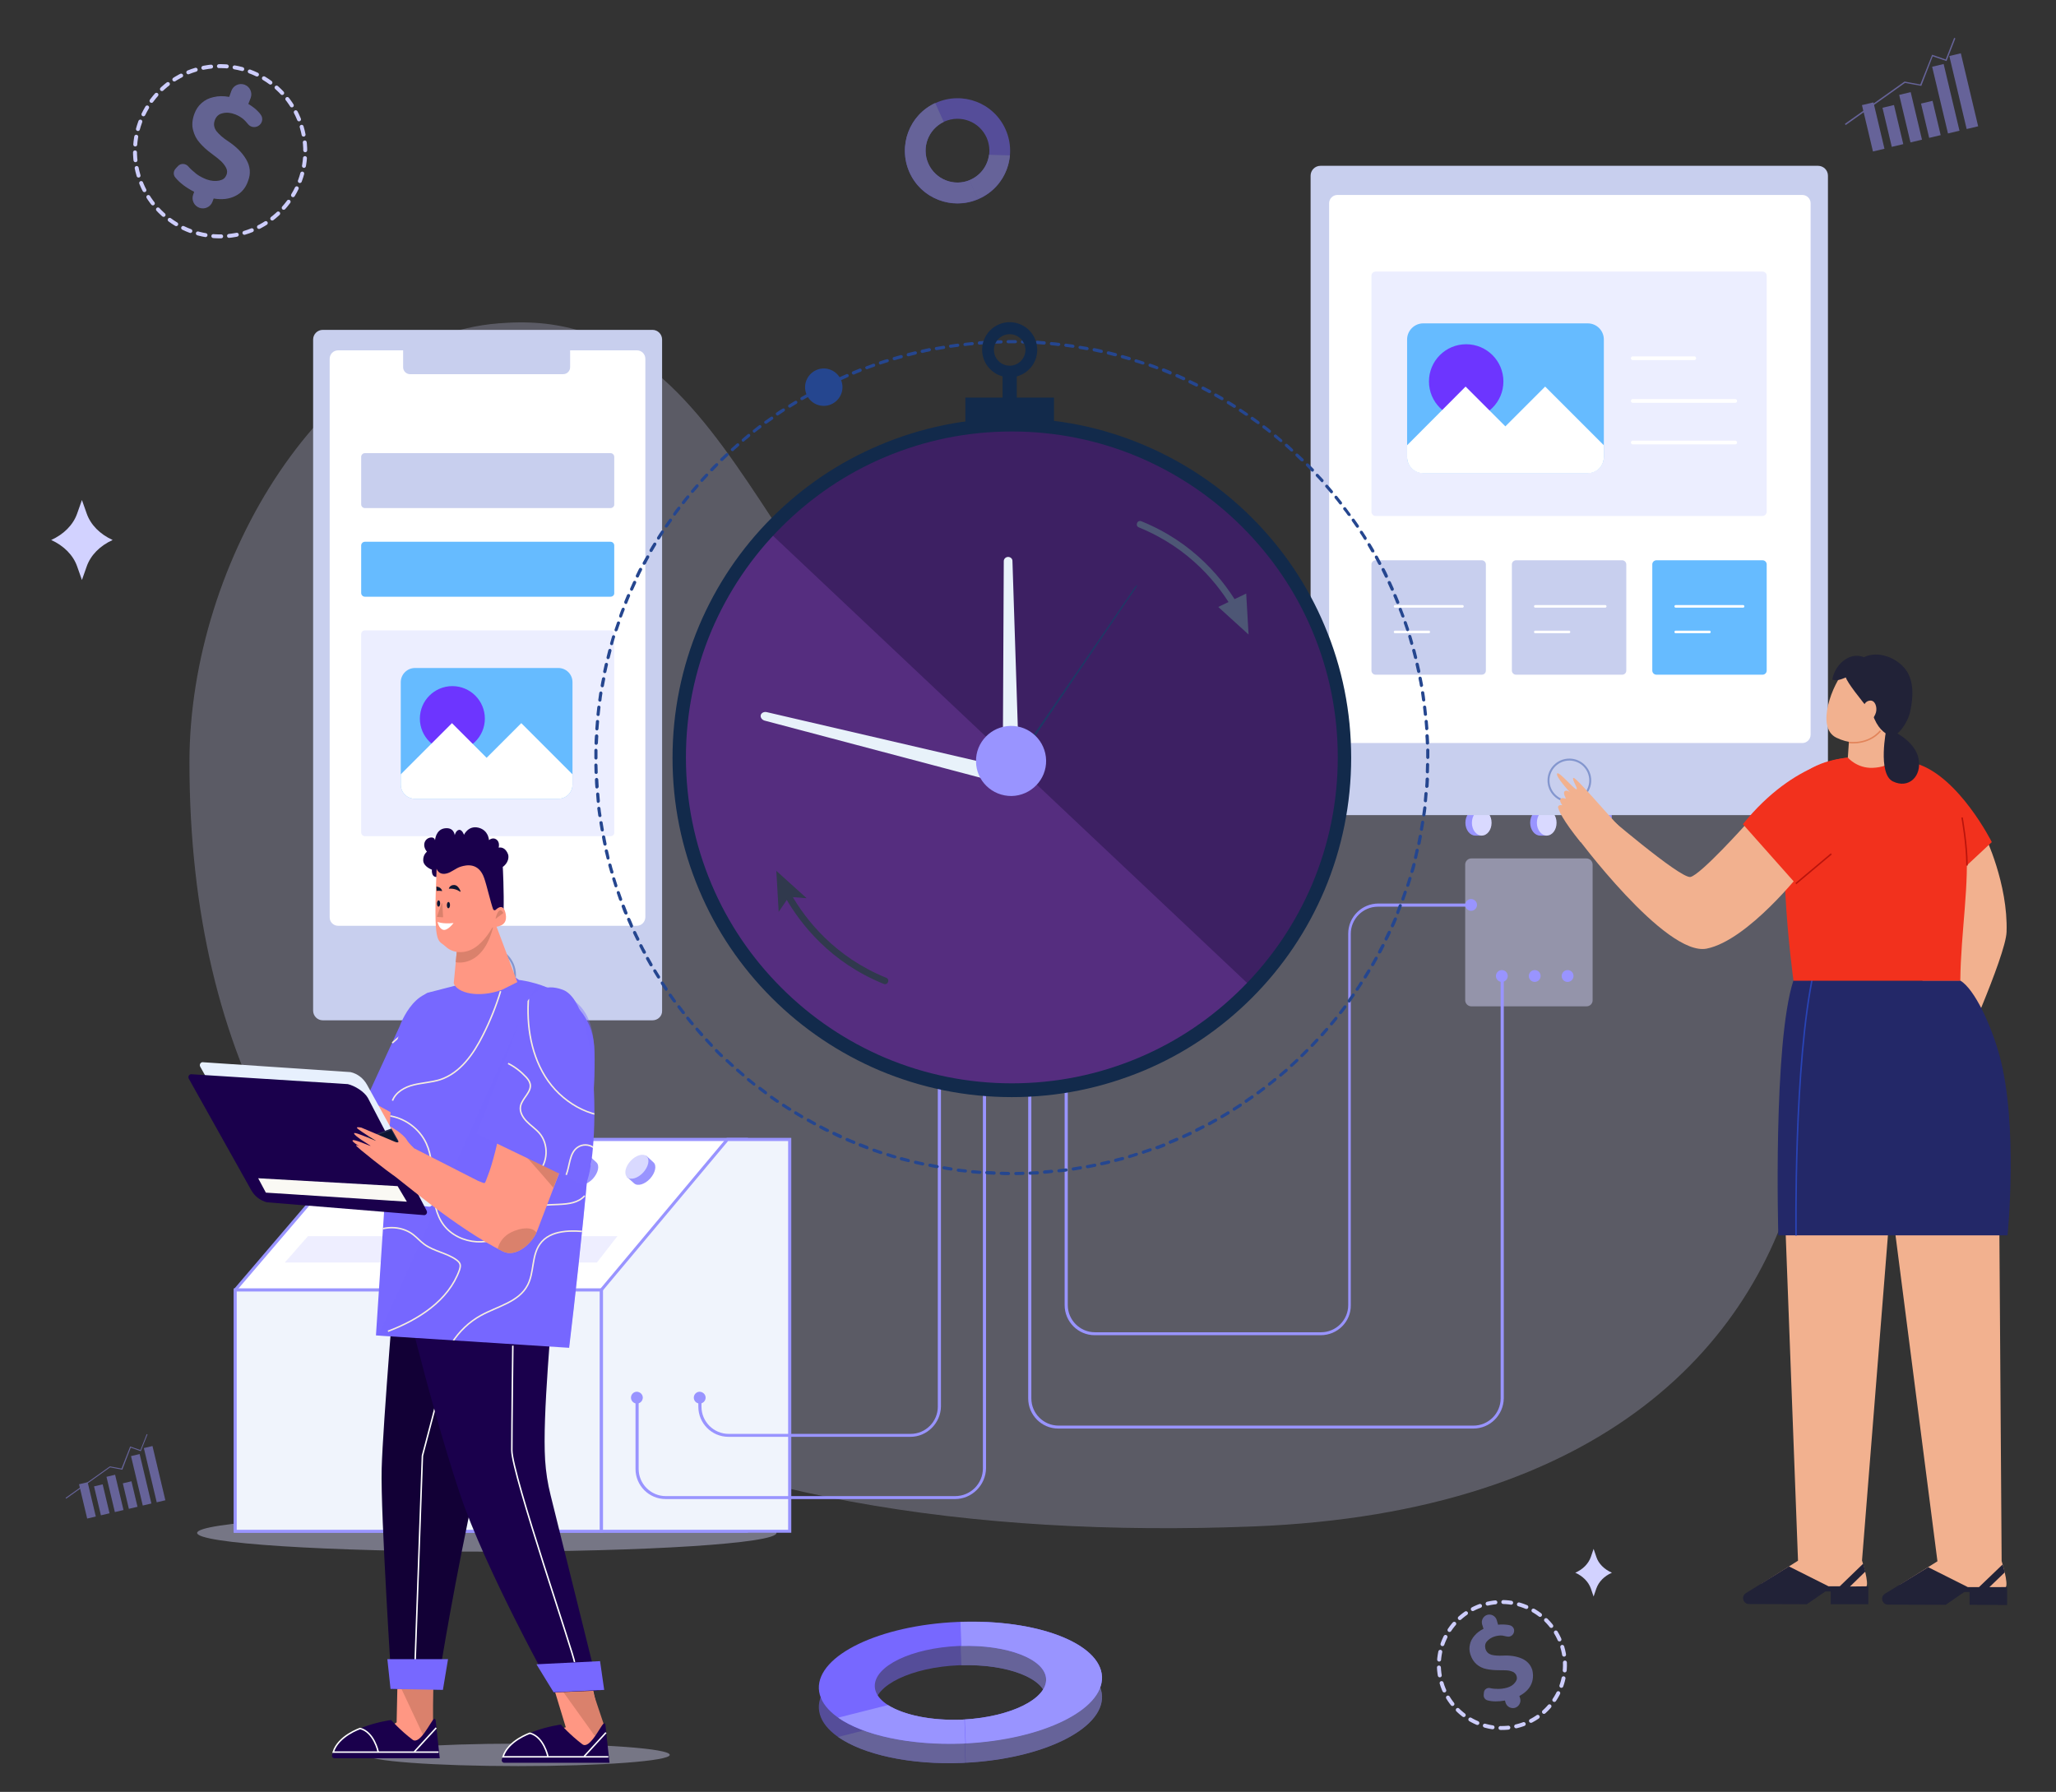 <svg xmlns="http://www.w3.org/2000/svg" xmlns:xlink="http://www.w3.org/1999/xlink" id="Layer_1" x="0px" y="0px" viewBox="0 0 1044 909.9" style="enable-background:new 0 0 1044 909.9;" xml:space="preserve">
<rect x="0" y="0" width="1044" height="909.9" fill="#333333" stroke="none"/>
<style type="text/css">
	.st0{opacity:0.49;}
	.st1{opacity:0.5;}
	.st2{fill:#D9D9FF;}
	.st3{fill:#7768FF;}
	.st4{fill:#9994FF;}
	.st5{opacity:0.4;fill:#D9D9FF;}
	.st6{opacity:0.45;fill:#D9D9FF;}
	.st7{fill:#FFFFFF;}
	.st8{fill:#F0F4FC;}
	.st9{opacity:0.5;fill:#9494F2;}
	.st10{fill:none;stroke:#CDCDFC;stroke-width:2;stroke-linecap:round;stroke-linejoin:round;stroke-dasharray:3.99,3.99;}
	.st11{fill:none;stroke:#CDCDFC;stroke-width:2;stroke-linecap:round;stroke-linejoin:round;stroke-dasharray:4.019,4.019;}
	.st12{fill:#C8CFEE;}
	.st13{fill:none;stroke:#8396CE;stroke-width:0.996;stroke-miterlimit:10;}
	.st14{fill:#ECEEFF;}
	.st15{fill:#66BBFF;}
	.st16{fill:none;stroke:#FFFFFF;stroke-width:1.324;stroke-linecap:round;stroke-linejoin:round;stroke-miterlimit:10;}
	.st17{fill:#6D35FF;}
	.st18{fill:none;stroke:#FFFFFF;stroke-width:1.908;stroke-linecap:round;stroke-linejoin:round;stroke-miterlimit:10;}
	.st19{fill:#D2D2FF;}
	.st20{fill:#552D7F;}
	.st21{fill:#3D2063;}
	.st22{fill:#25468F;}
	.st23{fill:#122A4B;}
	.st24{fill:#E8F2FA;}
	.st25{fill:#1E3865;}
	.st26{fill:#4D5675;}
	.st27{fill:#30394D;}
	.st28{fill:#F2B18F;}
	.st29{fill:#212237;}
	.st30{fill:#232868;}
	.st31{fill:none;stroke:#2944B7;stroke-width:0.75;stroke-linejoin:round;stroke-miterlimit:10;}
	.st32{fill:#F2311D;}
	.st33{fill-rule:evenodd;clip-rule:evenodd;fill:#F2B18F;}
	.st34{fill:none;stroke:#BA140C;stroke-width:0.75;stroke-miterlimit:10;}
	.st35{fill:none;stroke:#E2845A;stroke-width:0.75;stroke-miterlimit:10;}
	.st36{fill:#FF855A;}
	.st37{fill:#FF9783;}
	.st38{fill:#DA816C;}
	.st39{fill:none;stroke:#F6EDDE;stroke-width:0.75;stroke-miterlimit:10;}
	.st40{opacity:0.4;fill:#7768FF;}
	.st41{fill:#1A004C;}
	.st42{fill:none;stroke:#FFFFFF;stroke-width:0.75;stroke-miterlimit:10;}
	.st43{fill:#120036;}
	.st44{clip-path:url(#SVGID_2_);}
	.st45{fill:#E7F0FD;}
	.st46{fill:#0D1633;stroke:#242A4F;stroke-width:0.75;stroke-miterlimit:10;}
	.st47{fill:#FAF9F4;}
	.st48{clip-path:url(#SVGID_4_);}
	.st49{fill:#0D1633;}
</style>
<title>Native-Ios-apps-1</title>
<g class="st0">
	<g>
		<g>
			<g class="st1">
				<g>
					<g>
						<path class="st2" d="M96.2,387c0-103.1,69.9-216,156.9-222.8c1.5-0.1,3.1-0.2,4.6-0.3c124.7-7.1,134.2,179.6,247,200.7        c112.8,21.1,229.4-79.7,334.3-11c116,75.9,153.7,407.5-202.5,421.5C351.5,786.3,96.2,694.5,96.2,387z"></path>
					</g>
				</g>
			</g>
		</g>
	</g>
</g>
<g class="st1">
	<g>
		<g>
			<path class="st3" d="M510.6,65.7c-6-13.5-21.8-19.5-35.3-13.5c-13.5,6-19.5,21.8-13.5,35.3c6,13.5,21.8,19.5,35.3,13.5     S516.6,79.1,510.6,65.7z M471.4,83.1c-3.6-8.2,0-17.7,8.2-21.4c8.2-3.6,17.7,0,21.4,8.2c3.6,8.2,0,17.7-8.2,21.4     C484.6,94.9,475.1,91.3,471.4,83.1z"></path>
		</g>
	</g>
	<g>
		<g>
			<path class="st4" d="M471.4,83.1c-3.6-8-0.1-17.4,7.8-21.2l-4.3-9.6c-13.2,6.1-19,21.7-13.1,35.1c5.9,13.3,21.4,19.4,34.8,13.7     l-4.3-9.6C484.3,94.8,475,91.1,471.4,83.1z"></path>
		</g>
	</g>
	<g>
		<g>
			<path class="st4" d="M512.8,78.9l-10.6-0.3c-0.7,5.4-4.1,10.3-9.5,12.7c-0.2,0.1-0.3,0.1-0.5,0.2l4.3,9.6     c0.2-0.1,0.3-0.1,0.5-0.2C506.2,96.9,512,88.3,512.8,78.9z"></path>
		</g>
	</g>
</g>
<g class="st1">
	<g>
		<g>
			<polygon class="st4" points="937.2,63.5 936.8,62.9 967.1,41.4 975.1,42.9 981.1,27.8 988,30.2 992.3,19.2 992.9,19.5 988.4,31      981.4,28.6 975.6,43.6 967.3,42.1    "></polygon>
		</g>
	</g>
	<g>
		<g>
			<g>
				
					<rect x="948.2" y="52.8" transform="matrix(0.973 -0.231 0.231 0.973 10.676 221.034)" class="st4" width="6" height="24.2"></rect>
			</g>
		</g>
		<g>
			<g>
				
					<rect x="958.2" y="54.2" transform="matrix(0.973 -0.231 0.231 0.973 11.045 223.329)" class="st4" width="6" height="20.4"></rect>
			</g>
		</g>
		<g>
			<g>
				
					<rect x="967.2" y="47.6" transform="matrix(0.973 -0.231 0.231 0.973 12.299 225.288)" class="st4" width="6" height="24.8"></rect>
			</g>
		</g>
		<g>
			<g>
				
					<rect x="977.5" y="52.1" transform="matrix(0.973 -0.231 0.231 0.973 12.326 227.698)" class="st4" width="6" height="17.9"></rect>
			</g>
		</g>
		<g>
			<g>
				
					<rect x="985.1" y="33.2" transform="matrix(0.973 -0.231 0.231 0.973 14.941 229.152)" class="st4" width="6" height="34.8"></rect>
			</g>
		</g>
		<g>
			<g>
				
					<rect x="994.2" y="27.7" transform="matrix(0.973 -0.231 0.231 0.973 16.081 231.155)" class="st4" width="6" height="38.1"></rect>
			</g>
		</g>
	</g>
</g>
<g class="st1">
	<g>
		<g>
			<polygon class="st4" points="33.6,761 33.3,760.6 55.8,744.6 61.7,745.7 66.1,734.5 71.3,736.3 74.5,728.2 74.9,728.4      71.5,736.9 66.4,735.1 62.1,746.3 55.9,745.1    "></polygon>
		</g>
	</g>
	<g>
		<g>
			<g>
				
					<rect x="41.8" y="753" transform="matrix(0.973 -0.231 0.231 0.973 -174.481 30.669)" class="st4" width="4.5" height="17.9"></rect>
			</g>
		</g>
		<g>
			<g>
				
					<rect x="49.1" y="754.1" transform="matrix(0.973 -0.231 0.231 0.973 -174.216 32.366)" class="st4" width="4.5" height="15.1"></rect>
			</g>
		</g>
		<g>
			<g>
				
					<rect x="55.8" y="749.2" transform="matrix(0.973 -0.231 0.231 0.973 -173.285 33.82)" class="st4" width="4.5" height="18.4"></rect>
			</g>
		</g>
		<g>
			<g>
				
					<rect x="63.5" y="752.6" transform="matrix(0.973 -0.231 0.231 0.973 -173.266 35.606)" class="st4" width="4.5" height="13.3"></rect>
			</g>
		</g>
		<g>
			<g>
				
					<rect x="69.1" y="738.6" transform="matrix(0.973 -0.231 0.231 0.973 -171.317 36.69)" class="st4" width="4.5" height="25.8"></rect>
			</g>
		</g>
		<g>
			<g>
				
					<rect x="75.9" y="734.5" transform="matrix(0.973 -0.231 0.231 0.973 -170.471 38.175)" class="st4" width="4.5" height="28.3"></rect>
			</g>
		</g>
	</g>
</g>
<g>
	<path class="st5" d="M100.1,778.4c0-5.3,65.9-9.5,147.1-9.5c81.2,0,147.1,4.3,147.1,9.5c0,5.3-65.9,9.5-147.1,9.5   C166,787.9,100.1,783.7,100.1,778.4z"></path>
	<g>
		<path class="st6" d="M805.6,511h-58.5c-1.7,0-3.1-1.4-3.1-3.1V439c0-1.7,1.4-3.1,3.1-3.1h58.5c1.7,0,3.1,1.4,3.1,3.1V508    C808.7,509.7,807.3,511,805.6,511z"></path>
		<g>
			<path class="st4" d="M752.5,392.8c0,0-0.7,0-3.4,0s-5-2.9-5-6.5c0-3.6,2.2-6.5,5-6.5c0.5,0,3.4,0,3.4,0V392.8z"></path>
			<path class="st2" d="M757.4,386.3c0,3.6-2.2,6.5-5,6.5c-2.7,0-5-2.9-5-6.5c0-3.6,2.2-6.5,5-6.5     C755.2,379.7,757.4,382.7,757.4,386.3z"></path>
		</g>
		<g>
			<path class="st4" d="M752.5,424.3c0,0-0.7,0-3.4,0s-5-2.9-5-6.5s2.2-6.5,5-6.5c0.5,0,3.4,0,3.4,0V424.3z"></path>
			<path class="st2" d="M757.4,417.8c0,3.6-2.2,6.5-5,6.5c-2.7,0-5-2.9-5-6.5s2.2-6.5,5-6.5C755.2,411.3,757.4,414.2,757.4,417.8z"></path>
		</g>
		<g>
			<path class="st4" d="M785.4,424.3c0,0-0.7,0-3.4,0s-5-2.9-5-6.5s2.2-6.5,5-6.5c0.5,0,3.4,0,3.4,0V424.3z"></path>
			<path class="st2" d="M790.4,417.8c0,3.6-2.2,6.5-5,6.5c-2.7,0-5-2.9-5-6.5s2.2-6.5,5-6.5C788.2,411.3,790.4,414.2,790.4,417.8z"></path>
		</g>
		<g>
			<path class="st4" d="M818.4,424.3c0,0-0.7,0-3.4,0c-2.7,0-5-2.9-5-6.5s2.2-6.5,5-6.5c0.5,0,3.4,0,3.4,0V424.3z"></path>
		</g>
	</g>
	<g>
		<g>
			<polygon class="st7" points="119.5,777.5 379,777.5 379,578.6 184.8,578.6 119.5,655    "></polygon>
			<path class="st4" d="M379.8,778.3H118.7V654.7l65.7-76.9h195.4V778.3z M120.2,776.8h258V579.4H185.1l-64.9,75.9V776.8z"></path>
		</g>
		<g>
			<polygon class="st8" points="305.4,777.5 401,777.5 401,578.6 369.3,578.6 305.4,655    "></polygon>
			<path class="st4" d="M401.8,778.3h-97.2V654.7l64.4-76.9h32.8V778.3z M306.1,776.8h94.1V579.4h-30.5l-63.6,75.9V776.8z"></path>
		</g>
		<g>
			
				<rect x="119.5" y="655" transform="matrix(-1 -1.224647e-16 1.224647e-16 -1 424.809 1432.543)" class="st8" width="185.9" height="122.5"></rect>
			<path class="st4" d="M306.1,778.3H118.7V654.2h187.5V778.3z M120.2,776.8h184.3v-121H120.2V776.8z"></path>
		</g>
		<g>
			<path class="st4" d="M322,600.9c1.8,1.6,5.4,0.5,8.1-2.4c2.7-3,3.5-6.7,1.7-8.3c-1.2-1.1-3.7-3.4-3.7-3.4l-9.8,10.8     C318.3,597.6,320.2,599.3,322,600.9z"></path>
			<path class="st2" d="M318.5,597.8c1.8,1.6,5.4,0.5,8.1-2.4c2.7-3,3.5-6.7,1.7-8.3c-1.8-1.6-5.4-0.5-8.1,2.4     C317.5,592.4,316.7,596.1,318.5,597.8z"></path>
		</g>
		<g>
			<path class="st4" d="M293,600.9c1.8,1.6,5.4,0.5,8.1-2.4c2.7-3,3.5-6.7,1.7-8.3c-1.2-1.1-3.7-3.4-3.7-3.4l-9.8,10.8     C289.4,597.6,291.3,599.3,293,600.9z"></path>
			<path class="st2" d="M289.6,597.8c1.8,1.6,5.4,0.5,8.1-2.4c2.7-3,3.5-6.7,1.7-8.3c-1.8-1.6-5.4-0.5-8.1,2.4     C288.6,592.4,287.8,596.1,289.6,597.8z"></path>
		</g>
		<g>
			<path class="st4" d="M233.5,600.9c1.8,1.6,5.4,0.5,8.1-2.4c2.7-3,3.5-6.7,1.7-8.3c-1.2-1.1-3.7-3.4-3.7-3.4l-9.8,10.8     C229.8,597.6,231.7,599.3,233.5,600.9z"></path>
			<path class="st2" d="M230,597.8c1.8,1.6,5.4,0.5,8.1-2.4c2.7-3,3.5-6.7,1.7-8.3c-1.8-1.6-5.4-0.5-8.1,2.4     C229,592.4,228.3,596.1,230,597.8z"></path>
		</g>
		<g>
			<path class="st4" d="M202.8,600.9c1.8,1.6,5.4,0.5,8.1-2.4c2.7-3,3.5-6.7,1.7-8.3c-1.2-1.1-3.7-3.4-3.7-3.4l-9.8,10.8     C199.1,597.6,201,599.3,202.8,600.9z"></path>
			<path class="st2" d="M199.3,597.8c1.8,1.6,5.4,0.5,8.1-2.4c2.7-3,3.5-6.7,1.7-8.3c-1.8-1.6-5.4-0.5-8.1,2.4     C198.3,592.4,197.6,596.1,199.3,597.8z"></path>
		</g>
		<polygon class="st6" points="303.1,641.1 313.5,627.7 156.4,627.7 144.6,641.1   "></polygon>
	</g>
	<path class="st4" d="M462.3,729.6h-92.4c-8.5,0-15.3-6.9-15.3-15.3v-4.8h1.6v4.8c0,7.6,6.2,13.8,13.8,13.8h92.4   c7.6,0,13.8-6.2,13.8-13.8V548.2h1.6v166.1C477.6,722.7,470.7,729.6,462.3,729.6z"></path>
	<path class="st4" d="M484.9,761.2H338c-8.5,0-15.3-6.9-15.3-15.3v-36.3h1.6v36.3c0,7.6,6.2,13.8,13.8,13.8h146.9   c7.8,0,14.1-6.3,14.1-14.1V555.8h1.6v189.8C500.5,754.2,493.5,761.2,484.9,761.2z"></path>
	<path class="st4" d="M670.6,678H555.9c-8.5,0-15.3-6.9-15.3-15.3V552.6h1.6v110.1c0,7.6,6.2,13.8,13.8,13.8h114.8   c7.6,0,13.8-6.2,13.8-13.8V474.1c0-8.5,6.9-15.3,15.3-15.3H747v1.6h-47.3c-7.6,0-13.8,6.2-13.8,13.8v188.6   C686,671.2,679.1,678,670.6,678z"></path>
	<path class="st4" d="M748.1,725.4H537.4c-8.5,0-15.3-6.9-15.3-15.3V555.8h1.6v154.3c0,7.6,6.2,13.8,13.8,13.8h210.7   c7.6,0,13.8-6.2,13.8-13.8V495.6h1.6v214.5C763.4,718.6,756.6,725.4,748.1,725.4z"></path>
	<path class="st4" d="M326.4,709.7c0,1.6-1.3,3-3,3c-1.6,0-3-1.3-3-3c0-1.6,1.3-3,3-3C325.1,706.8,326.4,708.1,326.4,709.7z"></path>
	<path class="st4" d="M358.3,709.7c0,1.6-1.3,3-3,3c-1.6,0-3-1.3-3-3c0-1.6,1.3-3,3-3C357,706.8,358.3,708.1,358.3,709.7z"></path>
	<path class="st4" d="M765.6,495.6c0,1.6-1.3,3-3,3c-1.6,0-3-1.3-3-3c0-1.6,1.3-3,3-3C764.3,492.6,765.6,493.9,765.6,495.6z"></path>
	<path class="st4" d="M782.3,495.6c0,1.6-1.3,3-3,3c-1.6,0-3-1.3-3-3c0-1.6,1.3-3,3-3C781,492.6,782.3,493.9,782.3,495.6z"></path>
	<path class="st4" d="M799,495.6c0,1.6-1.3,3-3,3s-3-1.3-3-3c0-1.6,1.3-3,3-3S799,493.9,799,495.6z"></path>
	<path class="st4" d="M750,459.5c0,1.6-1.3,3-3,3c-1.6,0-3-1.3-3-3c0-1.6,1.3-3,3-3C748.7,456.6,750,457.9,750,459.5z"></path>
</g>
<g>
	<g>
		<path class="st9" d="M119.5,99.5c-3.1,1.6-6.8,2-11,1.3l-0.6,1.6c-1,2.7-4,4.1-6.7,3.1l0,0c-2.7-1-4.1-4-3.1-6.7l0.5-1.4    c-4.1-2.1-7.3-4.5-9.6-7.3c-1.1-1.3-1-3.2,0.2-4.5l1.1-1.2c1.4-1.6,3.9-1.5,5.3,0.1c0,0,0,0,0,0c1.1,1.3,2.5,2.5,4.1,3.8    c1.6,1.2,3.4,2.1,5.2,2.8c2.3,0.8,4.4,1,6.4,0.6c1.8-0.4,2.9-1,3.7-2.9c0.5-1.1,0.4-2.5-0.2-3.6c-0.6-1.2-1.5-2.3-2.6-3.4    c-1.1-1-2.6-2.2-4.5-3.6c-2.6-1.9-4.7-3.8-6.3-5.7c-1.7-1.9-2.8-4.1-3.4-6.6c-0.6-2.4-0.4-5.1,0.7-8.1c0.8-2.2,2-4,3.7-5.5    c1.7-1.5,3.7-2.5,6.1-3c2.4-0.6,5-0.6,7.9-0.1l1.1-3.1c1-2.7,4-4.1,6.7-3.1l0,0c2.7,1,4.1,4,3.1,6.7l-1.2,3.1    c2.2,1.3,4,2.7,5.4,4.3c0.3,0.3,0.6,0.7,0.8,1c1.3,1.6,1.1,3.9-0.4,5.3l0,0c-1.7,1.6-4.4,1.5-5.9-0.3c-0.9-1.1-1.7-2-2.3-2.5    c-1.3-1.1-2.7-1.9-4.2-2.5c-2.3-0.9-4.5-1.1-6.4-0.6c-2,0.4-3.3,1.6-4,3.5c-0.8,2.1-0.4,4,0.9,5.7c1.4,1.7,3.3,3.4,5.8,5    c4.2,2.8,7.3,5.9,9.3,9.4c2,3.5,2.3,7.1,0.9,10.7C124.8,95.4,122.6,98,119.5,99.5z"></path>
	</g>
	<g>
		
			<ellipse transform="matrix(0.959 -0.285 0.285 0.959 -17.237 34.99)" class="st10" cx="111.7" cy="76.8" rx="43.2" ry="43.2"></ellipse>
	</g>
</g>
<g>
	<g>
		<path class="st9" d="M777.4,855.5c-1.1,2.3-3.1,4.2-5.9,5.7l0.4,1.2c0.6,2-0.6,4.2-2.6,4.8l0,0c-2,0.6-4.2-0.6-4.8-2.6l-0.3-1.1    c-3.4,0.6-6.4,0.6-8.9-0.1c-1.2-0.3-2-1.5-1.9-2.7l0.1-1.2c0.1-1.6,1.6-2.7,3.2-2.3c0,0,0,0,0,0c1.2,0.3,2.6,0.4,4.1,0.4    c1.5,0,2.9-0.2,4.4-0.6c1.7-0.5,3.1-1.3,4-2.5c0.9-1.1,1.3-1.9,0.9-3.4c-0.2-0.9-0.9-1.6-1.7-2.1c-0.9-0.4-1.9-0.7-3.1-0.8    c-1.1-0.1-2.5-0.1-4.3-0.1c-2.3,0-4.4-0.2-6.3-0.6s-3.5-1.2-4.9-2.4c-1.4-1.2-2.5-2.9-3.2-5.1c-0.5-1.7-0.6-3.3-0.2-4.9    c0.3-1.6,1.1-3.1,2.3-4.5c1.2-1.4,2.7-2.6,4.6-3.5l-0.7-2.3c-0.6-2,0.6-4.2,2.6-4.8l0,0c2-0.6,4.2,0.6,4.8,2.6l0.7,2.4    c1.9-0.2,3.6-0.1,5.1,0.1c0.3,0.1,0.6,0.1,0.9,0.2c1.5,0.4,2.4,1.8,2.1,3.3l0,0c-0.3,1.7-1.9,2.8-3.6,2.4c-1-0.2-1.9-0.4-2.4-0.5    c-1.3-0.1-2.5,0.1-3.6,0.4c-1.8,0.5-3.1,1.4-4.1,2.5c-1,1.1-1.2,2.4-0.8,3.9c0.5,1.6,1.5,2.5,3.1,3c1.6,0.4,3.5,0.5,5.7,0.4    c3.7-0.2,6.9,0.3,9.7,1.5c2.7,1.2,4.5,3.2,5.3,5.9C778.7,850.7,778.5,853.2,777.4,855.5z"></path>
	</g>
	<g>
		<path class="st11" d="M793.3,836.3c5.1,16.9-4.6,34.8-21.5,39.8c-16.9,5.1-34.8-4.6-39.8-21.5c-5.1-16.9,4.6-34.8,21.5-39.8    C770.4,809.8,788.2,819.4,793.3,836.3z"></path>
	</g>
</g>
<g>
	<g>
		<path class="st12" d="M923.2,413.9H670.5c-2.7,0-5-2.2-5-5V89.2c0-2.7,2.2-5,5-5h252.7c2.7,0,5,2.2,5,5v319.7    C928.2,411.7,926,413.9,923.2,413.9z"></path>
		<path class="st7" d="M915.2,377.3H679.1c-2.3,0-4.2-1.9-4.2-4.2V103.2c0-2.3,1.9-4.2,4.2-4.2h236.1c2.3,0,4.2,1.9,4.2,4.2V373    C919.4,375.4,917.5,377.3,915.2,377.3z"></path>
		<circle class="st13" cx="796.9" cy="396.3" r="10.6"></circle>
	</g>
	<g>
		<path class="st14" d="M895,262H698.5c-1.2,0-2.1-1-2.1-2.1V140c0-1.2,1-2.1,2.1-2.1H895c1.2,0,2.1,1,2.1,2.1v119.8    C897.1,261,896.1,262,895,262z"></path>
		<path class="st12" d="M752.4,342.6h-53.9c-1.2,0-2.1-1-2.1-2.1v-53.9c0-1.2,1-2.1,2.1-2.1h53.9c1.2,0,2.1,1,2.1,2.1v53.9    C754.5,341.7,753.6,342.6,752.4,342.6z"></path>
		<path class="st12" d="M823.7,342.6h-53.9c-1.2,0-2.1-1-2.1-2.1v-53.9c0-1.2,1-2.1,2.1-2.1h53.9c1.2,0,2.1,1,2.1,2.1v53.9    C825.8,341.7,824.9,342.6,823.7,342.6z"></path>
		<path class="st15" d="M895,342.6h-53.9c-1.2,0-2.1-1-2.1-2.1v-53.9c0-1.2,1-2.1,2.1-2.1H895c1.2,0,2.1,1,2.1,2.1v53.9    C897.1,341.7,896.1,342.6,895,342.6z"></path>
		<g>
			<line class="st16" x1="708.4" y1="307.9" x2="742.6" y2="307.9"></line>
			<line class="st16" x1="708.4" y1="320.9" x2="725.5" y2="320.9"></line>
		</g>
		<g>
			<line class="st16" x1="779.6" y1="307.9" x2="815.1" y2="307.9"></line>
			<line class="st16" x1="779.6" y1="320.9" x2="796.7" y2="320.9"></line>
		</g>
		<g>
			<line class="st16" x1="850.9" y1="307.9" x2="885.1" y2="307.9"></line>
			<line class="st16" x1="850.9" y1="320.9" x2="868" y2="320.9"></line>
		</g>
	</g>
	<g>
		<path class="st15" d="M714.5,172.4V232c0,4.5,3.7,8.2,8.2,8.2h83.5c4.6,0,8.2-3.7,8.2-8.2v-59.6c0-4.6-3.7-8.2-8.2-8.2h-83.5    C718.2,164.2,714.5,167.9,714.5,172.4z"></path>
		<circle class="st17" cx="744.5" cy="193.7" r="18.9"></circle>
		<path class="st7" d="M714.5,226.1v6c0,4.5,3.7,8.2,8.2,8.2h83.5c4.6,0,8.2-3.7,8.2-8.2v-6l-29.8-29.8l-20.2,20.2l-20.2-20.2    L714.5,226.1z"></path>
	</g>
	<g>
		<line class="st18" x1="829.1" y1="181.9" x2="860.3" y2="181.9"></line>
		<line class="st18" x1="829.1" y1="203.6" x2="881.1" y2="203.6"></line>
		<line class="st18" x1="829.1" y1="224.7" x2="881.1" y2="224.7"></line>
	</g>
</g>
<path class="st19" d="M810.6,790.6l-1.4-4.1l-1.4,4.1c-1.2,3.4-4,6.3-7.9,8l0,0l0,0c3.8,1.7,6.7,4.6,7.9,8l1.4,4.1l1.4-4.1  c1.2-3.4,4-6.3,7.9-8l0,0l0,0C814.6,796.9,811.7,794,810.6,790.6z"></path>
<g>
	<g class="st1">
		<g>
			<g>
				<path class="st3" d="M415.8,867.4c-0.7-17,30.8-32.2,70.5-33.9s72.5,10.7,73.2,27.7c0.7,17-30.8,32.2-70.5,33.9      C449.3,896.8,416.6,884.4,415.8,867.4z M531.2,862.4c-0.4-10.3-20.3-17.8-44.3-16.8c-24,1-43.1,10.2-42.7,20.6      c0.4,10.3,20.3,17.8,44.3,16.8C512.5,881.9,531.6,872.7,531.2,862.4z"></path>
			</g>
		</g>
		<g>
			<g>
				<path class="st4" d="M531.2,862.4c-0.4-10.1-19.6-17.5-43-16.8l-0.5-12.2c39.1-1.4,71.1,10.9,71.9,27.8      c0.7,16.8-30.1,31.9-69.2,33.9l-0.5-12.2C513.2,881.5,531.6,872.5,531.2,862.4z"></path>
			</g>
		</g>
		<g>
			<g>
				<path class="st4" d="M425.6,882l25.3-6.4c7.9,5,21.8,8,37.5,7.4c0.4,0,0.9,0,1.3-0.1l0.5,12.2c-0.4,0-0.9,0.1-1.3,0.1      C462,896.3,438.3,890.9,425.6,882z"></path>
			</g>
		</g>
	</g>
	<g>
		<g>
			<g>
				<path class="st3" d="M415.8,857.5c-0.7-17,30.8-32.2,70.5-33.9c39.7-1.7,72.5,10.7,73.2,27.7c0.7,17-30.8,32.2-70.5,33.9      C449.3,887,416.6,874.6,415.8,857.5z M531.2,852.6c-0.4-10.3-20.3-17.8-44.3-16.8c-24,1-43.1,10.2-42.7,20.6      c0.4,10.3,20.3,17.8,44.3,16.8C512.5,872.1,531.6,862.9,531.2,852.6z"></path>
			</g>
		</g>
		<g>
			<g>
				<path class="st4" d="M531.2,852.6c-0.4-10.1-19.6-17.5-43-16.8l-0.5-12.2c39.1-1.4,71.1,10.9,71.9,27.8      c0.7,16.8-30.1,31.9-69.2,33.9l-0.5-12.2C513.2,871.7,531.6,862.7,531.2,852.6z"></path>
			</g>
		</g>
		<g>
			<g>
				<path class="st4" d="M425.6,872.2l25.3-6.4c7.9,5,21.8,8,37.5,7.4c0.4,0,0.9,0,1.3-0.1l0.5,12.2c-0.4,0-0.9,0.1-1.3,0.1      C462,886.4,438.3,881.1,425.6,872.2z"></path>
			</g>
		</g>
	</g>
</g>
<path class="st19" d="M44,260.7l-2.4-6.8l-2.4,6.8c-2,5.8-6.8,10.6-13.2,13.5l0,0l0,0c6.4,2.9,11.2,7.7,13.2,13.5l2.4,6.8l2.4-6.8  c2-5.8,6.8-10.6,13.2-13.5l0,0l0,0C50.8,271.3,46,266.5,44,260.7z"></path>
<g>
	<g>
		<path class="st12" d="M331.3,518.1H163.9c-2.7,0-4.9-2.2-4.9-4.9V172.4c0-2.7,2.2-4.9,4.9-4.9h167.4c2.7,0,4.9,2.2,4.9,4.9v340.9    C336.3,515.9,334.1,518.1,331.3,518.1z"></path>
		<path class="st7" d="M323.4,470.1H171.7c-2.4,0-4.3-1.9-4.3-4.3V182.2c0-2.4,1.9-4.3,4.3-4.3h151.7c2.4,0,4.3,1.9,4.3,4.3v283.6    C327.6,468.2,325.7,470.1,323.4,470.1z"></path>
		<path class="st12" d="M286,190h-77.8c-1.9,0-3.5-1.6-3.5-3.5v-13.5h84.8v13.5C289.5,188.4,287.9,190,286,190z"></path>
		<path class="st13" d="M261.5,495.1c0,7.7-6.2,13.9-13.9,13.9c-7.7,0-13.9-6.2-13.9-13.9c0-7.7,6.2-13.9,13.9-13.9    C255.3,481.2,261.5,487.4,261.5,495.1z"></path>
	</g>
	<g>
		<path class="st14" d="M310,424.6H185.3c-1.1,0-1.9-0.9-1.9-1.9V322c0-1.1,0.9-1.9,1.9-1.9H310c1.1,0,1.9,0.9,1.9,1.9v100.7    C312,423.8,311.1,424.6,310,424.6z"></path>
		<path class="st15" d="M310,303H185.3c-1.1,0-1.9-0.9-1.9-1.9V277c0-1.1,0.9-1.9,1.9-1.9H310c1.1,0,1.9,0.9,1.9,1.9v24.1    C312,302.2,311.1,303,310,303z"></path>
		<path class="st12" d="M310,258H185.3c-1.1,0-1.9-0.9-1.9-1.9v-24.1c0-1.1,0.9-1.9,1.9-1.9H310c1.1,0,1.9,0.9,1.9,1.9v24.1    C312,257.1,311.1,258,310,258z"></path>
	</g>
	<g>
		<path class="st15" d="M203.5,346.4v52c0,4,3.2,7.2,7.2,7.2h72.8c4,0,7.2-3.2,7.2-7.2v-52c0-4-3.2-7.2-7.2-7.2h-72.8    C206.8,339.2,203.5,342.4,203.5,346.4z"></path>
		<path class="st17" d="M213.2,364.9c0,9.1,7.4,16.5,16.5,16.5c9.1,0,16.5-7.4,16.5-16.5c0-9.1-7.4-16.5-16.5-16.5    C220.6,348.4,213.2,355.8,213.2,364.9z"></path>
		<path class="st7" d="M203.5,393.2v5.2c0,4,3.2,7.2,7.2,7.2h72.8c4,0,7.2-3.2,7.2-7.2v-5.2l-26-26l-17.6,17.6l-17.6-17.6    L203.5,393.2z"></path>
	</g>
</g>
<g>
	<g>
		<path class="st20" d="M682.9,385.1c0,45.3-17.7,86.4-46.7,116.8c-30.9,32.4-74.5,52.7-122.8,52.7c-93.6,0-169.4-75.9-169.4-169.4    c0-44.8,17.4-85.5,45.7-115.7c30.9-33,74.9-53.7,123.7-53.7C607,215.7,682.9,291.6,682.9,385.1z"></path>
		<path class="st21" d="M682.9,385.1c0,45.3-17.7,86.4-46.7,116.8L389.7,269.4c30.9-33,74.9-53.7,123.7-53.7    C607,215.7,682.9,291.6,682.9,385.1z"></path>
		<g>
			<g>
				<path class="st22" d="M512.1,596.7C512.1,596.7,512.1,596.7,512.1,596.7c-1.2,0-2.5,0-3.7-0.1c-0.4,0-0.8-0.4-0.8-0.8      c0-0.4,0.4-0.8,0.8-0.8c1.2,0,2.4,0,3.7,0.1c0.4,0,0.8,0.4,0.8,0.8C512.9,596.3,512.6,596.7,512.1,596.7z M515.8,596.7      c-0.4,0-0.8-0.4-0.8-0.8c0-0.4,0.4-0.8,0.8-0.8c1.2,0,2.4,0,3.6-0.1c0.5,0,0.8,0.3,0.8,0.8c0,0.4-0.3,0.8-0.8,0.8      C518.2,596.6,517,596.7,515.8,596.7C515.8,596.7,515.8,596.7,515.8,596.7z M504.8,596.5C504.8,596.5,504.8,596.5,504.8,596.5      c-1.3-0.1-2.5-0.1-3.7-0.2c-0.4,0-0.8-0.4-0.8-0.9c0-0.4,0.4-0.8,0.9-0.8c1.2,0.1,2.4,0.1,3.6,0.2c0.4,0,0.8,0.4,0.8,0.8      C505.6,596.2,505.2,596.5,504.8,596.5z M523.1,596.5c-0.4,0-0.8-0.3-0.8-0.8c0-0.4,0.3-0.8,0.8-0.8c1.2-0.1,2.4-0.1,3.6-0.2      c0.4,0,0.8,0.3,0.9,0.8c0,0.4-0.3,0.8-0.8,0.9C525.6,596.4,524.3,596.4,523.1,596.5C523.1,596.5,523.1,596.5,523.1,596.5z       M497.5,596.1C497.4,596.1,497.4,596.1,497.5,596.1c-1.3-0.1-2.5-0.2-3.7-0.3c-0.4,0-0.8-0.4-0.7-0.9c0-0.4,0.4-0.8,0.9-0.7      c1.2,0.1,2.4,0.2,3.6,0.3c0.4,0,0.8,0.4,0.7,0.9C498.2,595.7,497.9,596.1,497.5,596.1z M530.4,596c-0.4,0-0.8-0.3-0.8-0.8      c0-0.4,0.3-0.8,0.7-0.9c1.2-0.1,2.4-0.2,3.6-0.3c0.4,0,0.8,0.3,0.9,0.7s-0.3,0.8-0.7,0.9C532.9,595.8,531.7,595.9,530.4,596      C530.4,596,530.4,596,530.4,596z M490.2,595.4C490.1,595.4,490.1,595.4,490.2,595.4c-1.3-0.1-2.5-0.3-3.7-0.4      c-0.4-0.1-0.8-0.5-0.7-0.9c0.1-0.4,0.5-0.8,0.9-0.7c1.2,0.2,2.4,0.3,3.6,0.4c0.4,0,0.8,0.5,0.7,0.9      C490.9,595.1,490.6,595.4,490.2,595.4z M537.7,595.3c-0.4,0-0.8-0.3-0.8-0.7c-0.1-0.4,0.3-0.8,0.7-0.9c1.2-0.1,2.4-0.3,3.6-0.4      c0.4-0.1,0.9,0.3,0.9,0.7c0.1,0.4-0.3,0.9-0.7,0.9C540.2,595.1,539,595.2,537.7,595.3C537.8,595.3,537.7,595.3,537.7,595.3z       M482.9,594.4c0,0-0.1,0-0.1,0c-1.2-0.2-2.4-0.4-3.6-0.6c-0.4-0.1-0.7-0.5-0.7-0.9c0.1-0.4,0.5-0.7,0.9-0.7      c1.2,0.2,2.4,0.4,3.6,0.6c0.4,0.1,0.8,0.5,0.7,0.9C483.6,594.1,483.3,594.4,482.9,594.4z M545,594.4c-0.4,0-0.7-0.3-0.8-0.7      c-0.1-0.4,0.2-0.9,0.7-0.9c1.2-0.2,2.4-0.4,3.6-0.6c0.4-0.1,0.9,0.2,0.9,0.7c0.1,0.4-0.2,0.9-0.7,0.9c-1.2,0.2-2.4,0.4-3.6,0.6      C545,594.4,545,594.4,545,594.4z M475.7,593.2c0,0-0.1,0-0.1,0c-1.2-0.2-2.4-0.5-3.6-0.7c-0.4-0.1-0.7-0.5-0.6-1      c0.1-0.4,0.5-0.7,1-0.6c1.2,0.2,2.4,0.5,3.6,0.7c0.4,0.1,0.7,0.5,0.7,0.9C476.4,593,476,593.2,475.7,593.2z M552.2,593.2      c-0.4,0-0.7-0.3-0.8-0.7c-0.1-0.4,0.2-0.9,0.7-0.9c1.2-0.2,2.4-0.5,3.6-0.7c0.4-0.1,0.9,0.2,1,0.6c0.1,0.4-0.2,0.9-0.6,1      c-1.2,0.2-2.4,0.5-3.6,0.7C552.3,593.2,552.2,593.2,552.2,593.2z M468.5,591.8c-0.1,0-0.1,0-0.2,0c-1.2-0.3-2.4-0.5-3.6-0.8      c-0.4-0.1-0.7-0.5-0.6-1c0.1-0.4,0.5-0.7,1-0.6c1.2,0.3,2.4,0.6,3.6,0.8c0.4,0.1,0.7,0.5,0.6,1      C469.2,591.5,468.8,591.8,468.5,591.8z M559.4,591.7c-0.4,0-0.7-0.3-0.8-0.6c-0.1-0.4,0.2-0.9,0.6-1c1.2-0.3,2.4-0.5,3.6-0.8      c0.4-0.1,0.9,0.2,1,0.6c0.1,0.4-0.2,0.9-0.6,1c-1.2,0.3-2.4,0.6-3.6,0.8C559.5,591.7,559.4,591.7,559.4,591.7z M461.3,590.1      c-0.1,0-0.1,0-0.2,0c-1.2-0.3-2.4-0.6-3.6-0.9c-0.4-0.1-0.7-0.6-0.6-1c0.1-0.4,0.6-0.7,1-0.6c1.2,0.3,2.3,0.6,3.5,0.9      c0.4,0.1,0.7,0.6,0.6,1C462,589.9,461.7,590.1,461.3,590.1z M566.5,590c-0.4,0-0.7-0.2-0.8-0.6c-0.1-0.4,0.2-0.9,0.6-1      c1.2-0.3,2.4-0.6,3.5-0.9c0.4-0.1,0.9,0.1,1,0.6c0.1,0.4-0.1,0.9-0.6,1c-1.2,0.3-2.4,0.6-3.6,0.9C566.6,590,566.6,590,566.5,590      z M454.3,588.2c-0.1,0-0.2,0-0.2,0c-1.2-0.3-2.4-0.7-3.5-1.1c-0.4-0.1-0.7-0.6-0.5-1c0.1-0.4,0.6-0.7,1-0.5      c1.2,0.4,2.3,0.7,3.5,1.1c0.4,0.1,0.7,0.6,0.6,1C454.9,587.9,454.6,588.2,454.3,588.2z M573.6,588.1c-0.4,0-0.7-0.2-0.8-0.6      c-0.1-0.4,0.1-0.9,0.5-1c1.2-0.3,2.3-0.7,3.5-1.1c0.4-0.1,0.9,0.1,1,0.5c0.1,0.4-0.1,0.9-0.5,1c-1.2,0.4-2.3,0.7-3.5,1.1      C573.7,588.1,573.7,588.1,573.6,588.1z M447.3,586c-0.1,0-0.2,0-0.3,0c-1.2-0.4-2.3-0.8-3.5-1.2c-0.4-0.1-0.6-0.6-0.5-1      c0.1-0.4,0.6-0.6,1-0.5c1.1,0.4,2.3,0.8,3.5,1.2c0.4,0.1,0.7,0.6,0.5,1C447.9,585.8,447.6,586,447.3,586z M580.6,585.9      c-0.3,0-0.7-0.2-0.8-0.6c-0.1-0.4,0.1-0.9,0.5-1c1.2-0.4,2.3-0.8,3.5-1.2c0.4-0.1,0.9,0.1,1,0.5c0.1,0.4-0.1,0.9-0.5,1      c-1.1,0.4-2.3,0.8-3.5,1.2C580.7,585.9,580.7,585.9,580.6,585.9z M440.3,583.6c-0.1,0-0.2,0-0.3-0.1c-1.2-0.4-2.3-0.9-3.5-1.3      c-0.4-0.2-0.6-0.6-0.5-1.1c0.2-0.4,0.6-0.6,1.1-0.5c1.1,0.4,2.3,0.9,3.4,1.3c0.4,0.2,0.6,0.6,0.5,1      C441,583.3,440.6,583.6,440.3,583.6z M587.5,583.5c-0.3,0-0.6-0.2-0.8-0.5c-0.2-0.4,0.1-0.9,0.5-1c1.1-0.4,2.3-0.9,3.4-1.3      c0.4-0.2,0.9,0,1.1,0.5c0.2,0.4,0,0.9-0.5,1.1c-1.1,0.4-2.3,0.9-3.4,1.3C587.7,583.5,587.6,583.5,587.5,583.5z M433.5,580.9      c-0.1,0-0.2,0-0.3-0.1c-1.1-0.5-2.3-0.9-3.4-1.4c-0.4-0.2-0.6-0.7-0.4-1.1c0.2-0.4,0.7-0.6,1.1-0.4c1.1,0.5,2.2,1,3.4,1.4      c0.4,0.2,0.6,0.6,0.4,1.1C434.1,580.7,433.8,580.9,433.5,580.9z M594.3,580.8c-0.3,0-0.6-0.2-0.8-0.5c-0.2-0.4,0-0.9,0.4-1.1      c1.1-0.5,2.2-0.9,3.3-1.4c0.4-0.2,0.9,0,1.1,0.4c0.2,0.4,0,0.9-0.4,1.1c-1.1,0.5-2.2,1-3.4,1.4      C594.5,580.8,594.4,580.8,594.3,580.8z M426.7,578c-0.1,0-0.2,0-0.3-0.1c-1.1-0.5-2.2-1-3.3-1.6c-0.4-0.2-0.6-0.7-0.4-1.1      c0.2-0.4,0.7-0.6,1.1-0.4c1.1,0.5,2.2,1,3.3,1.5c0.4,0.2,0.6,0.7,0.4,1.1C427.3,577.8,427,578,426.7,578z M601,577.9      c-0.3,0-0.6-0.2-0.7-0.5c-0.2-0.4,0-0.9,0.4-1.1c1.1-0.5,2.2-1,3.3-1.5c0.4-0.2,0.9,0,1.1,0.4c0.2,0.4,0,0.9-0.4,1.1      c-1.1,0.5-2.2,1-3.3,1.5C601.2,577.9,601.1,577.9,601,577.9z M420.1,574.8c-0.1,0-0.2,0-0.4-0.1c-1.1-0.5-2.2-1.1-3.3-1.7      c-0.4-0.2-0.6-0.7-0.3-1.1c0.2-0.4,0.7-0.6,1.1-0.3c1.1,0.6,2.2,1.1,3.3,1.7c0.4,0.2,0.6,0.7,0.4,1.1      C420.7,574.6,420.4,574.8,420.1,574.8z M607.6,574.7c-0.3,0-0.6-0.2-0.7-0.5c-0.2-0.4,0-0.9,0.4-1.1c1.1-0.5,2.2-1.1,3.2-1.6      c0.4-0.2,0.9-0.1,1.1,0.3c0.2,0.4,0.1,0.9-0.3,1.1c-1.1,0.6-2.2,1.1-3.3,1.7C607.9,574.7,607.7,574.7,607.6,574.7z M413.6,571.4      c-0.1,0-0.3,0-0.4-0.1c-1.1-0.6-2.2-1.2-3.2-1.8c-0.4-0.2-0.5-0.7-0.3-1.1c0.2-0.4,0.7-0.5,1.1-0.3c1.1,0.6,2.1,1.2,3.2,1.8      c0.4,0.2,0.5,0.7,0.3,1.1C414.1,571.3,413.8,571.4,413.6,571.4z M614.1,571.4c-0.3,0-0.6-0.2-0.7-0.4c-0.2-0.4-0.1-0.9,0.3-1.1      c1.1-0.6,2.1-1.2,3.2-1.8c0.4-0.2,0.9-0.1,1.1,0.3c0.2,0.4,0.1,0.9-0.3,1.1c-1.1,0.6-2.2,1.2-3.2,1.8      C614.4,571.4,614.2,571.4,614.1,571.4z M407.2,567.8c-0.1,0-0.3,0-0.4-0.1c-1.1-0.6-2.1-1.3-3.2-1.9c-0.4-0.2-0.5-0.7-0.3-1.1      c0.2-0.4,0.7-0.5,1.1-0.3c1,0.6,2.1,1.3,3.1,1.9c0.4,0.2,0.5,0.7,0.3,1.1C407.7,567.7,407.4,567.8,407.2,567.8z M620.5,567.8      c-0.3,0-0.6-0.1-0.7-0.4c-0.2-0.4-0.1-0.9,0.3-1.1c1-0.6,2.1-1.2,3.1-1.9c0.4-0.2,0.9-0.1,1.1,0.3c0.2,0.4,0.1,0.9-0.3,1.1      c-1,0.6-2.1,1.3-3.2,1.9C620.7,567.8,620.6,567.8,620.5,567.8z M400.9,564c-0.1,0-0.3,0-0.4-0.1c-1-0.7-2.1-1.3-3.1-2      c-0.4-0.2-0.5-0.8-0.2-1.1c0.2-0.4,0.8-0.5,1.1-0.2c1,0.7,2,1.3,3.1,2c0.4,0.2,0.5,0.7,0.3,1.1C401.4,563.9,401.2,564,400.9,564      z M626.7,564c-0.3,0-0.5-0.1-0.7-0.4c-0.2-0.4-0.1-0.9,0.3-1.1c1-0.6,2.1-1.3,3.1-2c0.4-0.2,0.9-0.1,1.1,0.2      c0.2,0.4,0.1,0.9-0.2,1.1c-1,0.7-2.1,1.3-3.1,2C627,563.9,626.9,564,626.7,564z M394.8,560c-0.2,0-0.3,0-0.5-0.1      c-1-0.7-2-1.4-3-2.1c-0.4-0.3-0.5-0.8-0.2-1.1c0.3-0.4,0.8-0.5,1.1-0.2c1,0.7,2,1.4,3,2.1c0.4,0.3,0.5,0.8,0.2,1.1      C395.3,559.8,395,560,394.8,560z M632.8,560c-0.3,0-0.5-0.1-0.7-0.4c-0.3-0.4-0.2-0.9,0.2-1.1c1-0.7,2-1.4,3-2.1      c0.4-0.3,0.9-0.2,1.1,0.2c0.3,0.4,0.2,0.9-0.2,1.1c-1,0.7-2,1.4-3,2.1C633.1,559.9,633,560,632.8,560z M638.8,555.7      c-0.2,0-0.5-0.1-0.7-0.3c-0.3-0.4-0.2-0.9,0.2-1.1c1-0.7,2-1.5,2.9-2.2c0.4-0.3,0.9-0.2,1.1,0.2c0.3,0.4,0.2,0.9-0.2,1.1      c-1,0.7-2,1.5-2.9,2.2C639.1,555.7,639,555.7,638.8,555.7z M388.8,555.7c-0.2,0-0.3-0.1-0.5-0.2c-1-0.7-2-1.5-2.9-2.2      c-0.4-0.3-0.4-0.8-0.2-1.1c0.3-0.4,0.8-0.4,1.1-0.2c1,0.7,2,1.5,2.9,2.2c0.4,0.3,0.4,0.8,0.2,1.1      C389.3,555.6,389,555.7,388.8,555.7z M644.6,551.3c-0.2,0-0.5-0.1-0.6-0.3c-0.3-0.4-0.2-0.9,0.1-1.1c0.9-0.7,1.9-1.5,2.8-2.3      c0.3-0.3,0.9-0.2,1.1,0.1c0.3,0.3,0.2,0.9-0.1,1.1c-0.9,0.8-1.9,1.5-2.9,2.3C645,551.2,644.8,551.3,644.6,551.3z M382.9,551.3      c-0.2,0-0.4-0.1-0.5-0.2c-1-0.8-1.9-1.5-2.9-2.3c-0.3-0.3-0.4-0.8-0.1-1.1c0.3-0.3,0.8-0.4,1.1-0.1c0.9,0.8,1.9,1.5,2.8,2.3      c0.4,0.3,0.4,0.8,0.1,1.1C383.4,551.2,383.2,551.3,382.9,551.3z M650.3,546.7c-0.2,0-0.5-0.1-0.6-0.3c-0.3-0.3-0.2-0.9,0.1-1.1      c0.9-0.8,1.9-1.6,2.8-2.4c0.3-0.3,0.9-0.3,1.1,0.1c0.3,0.3,0.3,0.9-0.1,1.1c-0.9,0.8-1.9,1.6-2.8,2.4      C650.7,546.6,650.5,546.7,650.3,546.7z M377.3,546.6c-0.2,0-0.4-0.1-0.5-0.2c-0.9-0.8-1.9-1.6-2.8-2.4c-0.3-0.3-0.4-0.8-0.1-1.1      c0.3-0.3,0.8-0.4,1.1-0.1c0.9,0.8,1.8,1.6,2.8,2.4c0.3,0.3,0.4,0.8,0.1,1.1C377.7,546.5,377.5,546.6,377.3,546.6z M655.8,541.8      c-0.2,0-0.4-0.1-0.6-0.3c-0.3-0.3-0.3-0.8,0.1-1.1c0.9-0.8,1.8-1.6,2.7-2.5c0.3-0.3,0.8-0.3,1.1,0c0.3,0.3,0.3,0.8,0,1.1      c-0.9,0.8-1.8,1.7-2.7,2.5C656.2,541.7,656,541.8,655.8,541.8z M371.8,541.8c-0.2,0-0.4-0.1-0.5-0.2c-0.9-0.8-1.8-1.7-2.7-2.5      c-0.3-0.3-0.3-0.8,0-1.1c0.3-0.3,0.8-0.3,1.1,0c0.9,0.8,1.8,1.7,2.7,2.5c0.3,0.3,0.4,0.8,0.1,1.1      C372.2,541.7,372,541.8,371.8,541.8z M661.1,536.8c-0.2,0-0.4-0.1-0.6-0.2c-0.3-0.3-0.3-0.8,0-1.1c0.9-0.9,1.7-1.7,2.6-2.6      c0.3-0.3,0.8-0.3,1.1,0c0.3,0.3,0.3,0.8,0,1.1c-0.9,0.9-1.7,1.7-2.6,2.6C661.5,536.7,661.3,536.8,661.1,536.8z M366.4,536.8      c-0.2,0-0.4-0.1-0.6-0.2c-0.9-0.9-1.8-1.7-2.6-2.6c-0.3-0.3-0.3-0.8,0-1.1c0.3-0.3,0.8-0.3,1.1,0c0.8,0.9,1.7,1.7,2.6,2.6      c0.3,0.3,0.3,0.8,0,1.1C366.8,536.7,366.6,536.8,366.4,536.8z M666.3,531.6c-0.2,0-0.4-0.1-0.6-0.2c-0.3-0.3-0.3-0.8,0-1.1      c0.8-0.9,1.7-1.8,2.5-2.7c0.3-0.3,0.8-0.3,1.1,0c0.3,0.3,0.3,0.8,0,1.1c-0.8,0.9-1.7,1.8-2.5,2.7      C666.7,531.5,666.5,531.6,666.3,531.6z M361.3,531.6c-0.2,0-0.4-0.1-0.6-0.3c-0.8-0.9-1.7-1.8-2.5-2.7c-0.3-0.3-0.3-0.8,0-1.1      c0.3-0.3,0.8-0.3,1.1,0c0.8,0.9,1.7,1.8,2.5,2.7c0.3,0.3,0.3,0.8,0,1.1C361.7,531.5,361.5,531.6,361.3,531.6z M671.3,526.2      c-0.2,0-0.4-0.1-0.5-0.2c-0.3-0.3-0.4-0.8-0.1-1.1c0.8-0.9,1.6-1.8,2.4-2.7c0.3-0.3,0.8-0.4,1.1-0.1c0.3,0.3,0.4,0.8,0.1,1.1      c-0.8,0.9-1.6,1.8-2.4,2.8C671.7,526.1,671.5,526.2,671.3,526.2z M356.3,526.2c-0.2,0-0.4-0.1-0.6-0.3c-0.8-0.9-1.6-1.8-2.4-2.8      c-0.3-0.3-0.3-0.9,0.1-1.1c0.3-0.3,0.9-0.3,1.1,0.1c0.8,0.9,1.6,1.8,2.4,2.7c0.3,0.3,0.3,0.8-0.1,1.1      C356.7,526.1,356.5,526.2,356.3,526.2z M676.1,520.7c-0.2,0-0.4-0.1-0.5-0.2c-0.3-0.3-0.4-0.8-0.1-1.1c0.8-0.9,1.6-1.9,2.3-2.8      c0.3-0.4,0.8-0.4,1.1-0.1c0.3,0.3,0.4,0.8,0.1,1.1c-0.8,0.9-1.5,1.9-2.3,2.8C676.5,520.6,676.3,520.7,676.1,520.7z M351.5,520.6      c-0.2,0-0.5-0.1-0.6-0.3c-0.8-0.9-1.6-1.9-2.3-2.8c-0.3-0.3-0.2-0.9,0.1-1.1c0.3-0.3,0.9-0.2,1.1,0.1c0.8,0.9,1.5,1.9,2.3,2.8      c0.3,0.3,0.2,0.9-0.1,1.1C351.9,520.6,351.7,520.6,351.5,520.6z M680.7,515c-0.2,0-0.3-0.1-0.5-0.2c-0.4-0.3-0.4-0.8-0.1-1.1      c0.7-1,1.5-1.9,2.2-2.9c0.3-0.4,0.8-0.4,1.1-0.2c0.4,0.3,0.4,0.8,0.2,1.1c-0.7,1-1.5,2-2.2,2.9C681.1,514.8,680.9,515,680.7,515      z M346.9,514.9c-0.2,0-0.5-0.1-0.6-0.3c-0.8-1-1.5-2-2.2-2.9c-0.3-0.4-0.2-0.9,0.2-1.1c0.4-0.3,0.9-0.2,1.1,0.2      c0.7,1,1.5,1.9,2.2,2.9c0.3,0.4,0.2,0.9-0.1,1.1C347.3,514.9,347.1,514.9,346.9,514.9z M685.1,509.1c-0.2,0-0.3-0.1-0.5-0.2      c-0.4-0.3-0.4-0.8-0.2-1.1c0.7-1,1.4-2,2.1-3c0.3-0.4,0.8-0.5,1.1-0.2c0.4,0.3,0.5,0.8,0.2,1.1c-0.7,1-1.4,2-2.1,3      C685.6,509,685.3,509.1,685.1,509.1z M342.5,509.1c-0.3,0-0.5-0.1-0.7-0.3c-0.7-1-1.4-2-2.1-3c-0.3-0.4-0.2-0.9,0.2-1.1      c0.4-0.3,0.9-0.2,1.1,0.2c0.7,1,1.4,2,2.1,3c0.3,0.4,0.2,0.9-0.2,1.1C342.9,509,342.7,509.1,342.5,509.1z M338.3,503.1      c-0.3,0-0.5-0.1-0.7-0.4c-0.7-1-1.4-2-2-3.1c-0.2-0.4-0.1-0.9,0.2-1.1c0.4-0.2,0.9-0.1,1.1,0.2c0.7,1,1.3,2,2,3      c0.3,0.4,0.2,0.9-0.2,1.1C338.7,503,338.5,503.1,338.3,503.1z M689.2,503.1c-0.2,0-0.3,0-0.5-0.1c-0.4-0.3-0.5-0.8-0.2-1.1      c0.7-1,1.4-2,2-3.1c0.2-0.4,0.7-0.5,1.1-0.2c0.4,0.2,0.5,0.7,0.2,1.1c-0.7,1-1.3,2.1-2,3.1C689.8,502.9,689.5,503.1,689.2,503.1      z M334.4,496.9c-0.3,0-0.5-0.1-0.7-0.4c-0.6-1-1.3-2.1-1.9-3.1c-0.2-0.4-0.1-0.9,0.3-1.1c0.4-0.2,0.9-0.1,1.1,0.3      c0.6,1,1.3,2.1,1.9,3.1c0.2,0.4,0.1,0.9-0.3,1.1C334.7,496.9,334.5,496.9,334.4,496.9z M693.2,496.9c-0.1,0-0.3,0-0.4-0.1      c-0.4-0.2-0.5-0.7-0.3-1.1c0.6-1,1.3-2.1,1.9-3.1c0.2-0.4,0.7-0.5,1.1-0.3c0.4,0.2,0.5,0.7,0.3,1.1c-0.6,1.1-1.3,2.1-1.9,3.1      C693.8,496.8,693.5,496.9,693.2,496.9z M330.6,490.7c-0.3,0-0.6-0.1-0.7-0.4c-0.6-1.1-1.2-2.1-1.8-3.2c-0.2-0.4-0.1-0.9,0.3-1.1      c0.4-0.2,0.9-0.1,1.1,0.3c0.6,1.1,1.2,2.1,1.8,3.2c0.2,0.4,0.1,0.9-0.3,1.1C330.9,490.6,330.7,490.7,330.6,490.7z M697,490.6      c-0.1,0-0.3,0-0.4-0.1c-0.4-0.2-0.5-0.7-0.3-1.1c0.6-1.1,1.2-2.1,1.8-3.2c0.2-0.4,0.7-0.5,1.1-0.3c0.4,0.2,0.5,0.7,0.3,1.1      c-0.6,1.1-1.2,2.1-1.8,3.2C697.6,490.4,697.3,490.6,697,490.6z M327.1,484.3c-0.3,0-0.6-0.2-0.7-0.4c-0.6-1.1-1.1-2.2-1.7-3.3      c-0.2-0.4,0-0.9,0.4-1.1c0.4-0.2,0.9,0,1.1,0.4c0.5,1.1,1.1,2.2,1.7,3.2c0.2,0.4,0.1,0.9-0.3,1.1      C327.3,484.2,327.2,484.3,327.1,484.3z M700.5,484.2c-0.1,0-0.3,0-0.4-0.1c-0.4-0.2-0.5-0.7-0.3-1.1c0.6-1.1,1.1-2.2,1.7-3.2      c0.2-0.4,0.7-0.6,1.1-0.4c0.4,0.2,0.6,0.7,0.4,1.1c-0.6,1.1-1.1,2.2-1.7,3.3C701.1,484,700.8,484.2,700.5,484.2z M323.8,477.7      c-0.3,0-0.6-0.2-0.7-0.5c-0.5-1.1-1.1-2.2-1.6-3.3c-0.2-0.4,0-0.9,0.4-1.1c0.4-0.2,0.9,0,1.1,0.4c0.5,1.1,1,2.2,1.6,3.3      c0.2,0.4,0,0.9-0.4,1.1C324,477.7,323.9,477.7,323.8,477.7z M703.9,477.6c-0.1,0-0.2,0-0.4-0.1c-0.4-0.2-0.6-0.7-0.4-1.1      c0.5-1.1,1.1-2.2,1.6-3.3c0.2-0.4,0.7-0.6,1.1-0.4c0.4,0.2,0.6,0.7,0.4,1.1c-0.5,1.1-1,2.2-1.6,3.3      C704.5,477.4,704.2,477.6,703.9,477.6z M320.7,471.1c-0.3,0-0.6-0.2-0.7-0.5c-0.5-1.1-1-2.2-1.5-3.4c-0.2-0.4,0-0.9,0.4-1.1      c0.4-0.2,0.9,0,1.1,0.4c0.5,1.1,1,2.2,1.4,3.3c0.2,0.4,0,0.9-0.4,1.1C320.9,471.1,320.8,471.1,320.7,471.1z M707,470.9      c-0.1,0-0.2,0-0.3-0.1c-0.4-0.2-0.6-0.7-0.4-1.1c0.5-1.1,1-2.2,1.5-3.4c0.2-0.4,0.7-0.6,1.1-0.4c0.4,0.2,0.6,0.7,0.4,1.1      c-0.5,1.1-1,2.3-1.5,3.4C707.6,470.8,707.3,470.9,707,470.9z M317.8,464.4c-0.3,0-0.6-0.2-0.8-0.5c-0.5-1.1-0.9-2.3-1.3-3.4      c-0.2-0.4,0-0.9,0.5-1.1c0.4-0.2,0.9,0,1.1,0.5c0.4,1.1,0.9,2.3,1.3,3.4c0.2,0.4,0,0.9-0.5,1.1      C318,464.4,317.9,464.4,317.8,464.4z M709.8,464.2c-0.1,0-0.2,0-0.3-0.1c-0.4-0.2-0.6-0.6-0.5-1.1c0.5-1.1,0.9-2.3,1.3-3.4      c0.2-0.4,0.6-0.6,1-0.5c0.4,0.2,0.6,0.6,0.5,1c-0.4,1.1-0.9,2.3-1.3,3.4C710.5,464,710.1,464.2,709.8,464.2z M315.2,457.5      c-0.3,0-0.6-0.2-0.8-0.5c-0.4-1.1-0.8-2.3-1.2-3.5c-0.1-0.4,0.1-0.9,0.5-1c0.4-0.1,0.9,0.1,1,0.5c0.4,1.1,0.8,2.3,1.2,3.4      c0.2,0.4-0.1,0.9-0.5,1C315.4,457.5,315.3,457.5,315.2,457.5z M712.4,457.3c-0.1,0-0.2,0-0.3,0c-0.4-0.2-0.6-0.6-0.5-1      c0.4-1.1,0.8-2.3,1.2-3.5c0.1-0.4,0.6-0.7,1-0.5c0.4,0.1,0.7,0.6,0.5,1c-0.4,1.2-0.8,2.3-1.2,3.5      C713.1,457.1,712.8,457.3,712.4,457.3z M312.8,450.6c-0.3,0-0.7-0.2-0.8-0.6c-0.4-1.2-0.7-2.3-1.1-3.5c-0.1-0.4,0.1-0.9,0.5-1      c0.4-0.1,0.9,0.1,1,0.5c0.4,1.2,0.7,2.3,1.1,3.5c0.1,0.4-0.1,0.9-0.5,1C313,450.6,312.9,450.6,312.8,450.6z M714.8,450.3      c-0.1,0-0.2,0-0.2,0c-0.4-0.1-0.7-0.6-0.5-1c0.4-1.2,0.7-2.3,1.1-3.5c0.1-0.4,0.6-0.7,1-0.5c0.4,0.1,0.7,0.6,0.5,1      c-0.4,1.2-0.7,2.4-1.1,3.5C715.5,450.1,715.2,450.3,714.8,450.3z M310.7,443.6c-0.4,0-0.7-0.2-0.8-0.6c-0.3-1.2-0.7-2.4-1-3.5      c-0.1-0.4,0.1-0.9,0.6-1c0.4-0.1,0.9,0.1,1,0.6c0.3,1.2,0.6,2.4,1,3.5c0.1,0.4-0.1,0.9-0.6,1      C310.9,443.6,310.8,443.6,310.7,443.6z M717,443.3c-0.1,0-0.1,0-0.2,0c-0.4-0.1-0.7-0.6-0.6-1c0.3-1.2,0.7-2.4,1-3.5      c0.1-0.4,0.6-0.7,1-0.6c0.4,0.1,0.7,0.6,0.6,1c-0.3,1.2-0.6,2.4-1,3.5C717.6,443.1,717.3,443.3,717,443.3z M308.8,436.5      c-0.4,0-0.7-0.2-0.8-0.6c-0.3-1.2-0.6-2.4-0.9-3.6c-0.1-0.4,0.2-0.9,0.6-1c0.4-0.1,0.9,0.2,1,0.6c0.3,1.2,0.6,2.4,0.8,3.6      c0.1,0.4-0.2,0.9-0.6,1C308.9,436.5,308.9,436.5,308.8,436.5z M718.8,436.2c-0.1,0-0.1,0-0.2,0c-0.4-0.1-0.7-0.5-0.6-1      c0.3-1.2,0.6-2.4,0.8-3.6c0.1-0.4,0.5-0.7,1-0.6c0.4,0.1,0.7,0.5,0.6,1c-0.3,1.2-0.6,2.4-0.8,3.6      C719.5,436,719.2,436.2,718.8,436.2z M307.2,429.4c-0.4,0-0.7-0.3-0.8-0.6c-0.3-1.2-0.5-2.4-0.7-3.6c-0.1-0.4,0.2-0.9,0.6-1      c0.4-0.1,0.9,0.2,1,0.6c0.2,1.2,0.5,2.4,0.7,3.6c0.1,0.4-0.2,0.9-0.6,1C307.3,429.4,307.2,429.4,307.2,429.4z M720.5,429.1      c-0.1,0-0.1,0-0.2,0c-0.4-0.1-0.7-0.5-0.6-1c0.2-1.2,0.5-2.4,0.7-3.6c0.1-0.4,0.5-0.7,1-0.6c0.4,0.1,0.7,0.5,0.6,1      c-0.2,1.2-0.5,2.4-0.7,3.6C721.2,428.8,720.8,429.1,720.5,429.1z M305.8,422.2c-0.4,0-0.7-0.3-0.8-0.7c-0.2-1.2-0.4-2.4-0.6-3.6      c-0.1-0.4,0.2-0.9,0.7-0.9c0.4-0.1,0.9,0.2,0.9,0.7c0.2,1.2,0.4,2.4,0.6,3.6c0.1,0.4-0.2,0.9-0.7,0.9      C305.9,422.2,305.8,422.2,305.8,422.2z M721.8,421.9c0,0-0.1,0-0.1,0c-0.4-0.1-0.7-0.5-0.7-0.9c0.2-1.2,0.4-2.4,0.6-3.6      c0.1-0.4,0.5-0.7,0.9-0.7c0.4,0.1,0.7,0.5,0.7,0.9c-0.2,1.2-0.4,2.4-0.6,3.6C722.6,421.6,722.2,421.9,721.8,421.9z M304.6,414.9      c-0.4,0-0.7-0.3-0.8-0.7c-0.2-1.2-0.3-2.4-0.5-3.6c-0.1-0.4,0.3-0.9,0.7-0.9c0.4-0.1,0.9,0.3,0.9,0.7c0.1,1.2,0.3,2.4,0.5,3.6      c0.1,0.4-0.2,0.9-0.7,0.9C304.7,414.9,304.7,414.9,304.6,414.9z M723,414.6c0,0-0.1,0-0.1,0c-0.4-0.1-0.8-0.5-0.7-0.9      c0.2-1.2,0.3-2.4,0.5-3.6c0.1-0.4,0.5-0.8,0.9-0.7c0.4,0.1,0.8,0.5,0.7,0.9c-0.1,1.2-0.3,2.4-0.5,3.6      C723.7,414.3,723.4,414.6,723,414.6z M303.8,407.7c-0.4,0-0.8-0.3-0.8-0.7c-0.1-1.2-0.2-2.4-0.3-3.7c0-0.4,0.3-0.8,0.7-0.9      c0.5,0,0.8,0.3,0.9,0.7c0.1,1.2,0.2,2.4,0.3,3.6C304.6,407.2,304.3,407.6,303.8,407.7C303.8,407.7,303.8,407.7,303.8,407.7z       M723.8,407.4C723.8,407.4,723.8,407.4,723.8,407.4c-0.5-0.1-0.9-0.5-0.8-0.9c0.1-1.2,0.2-2.4,0.3-3.6c0-0.4,0.4-0.8,0.9-0.7      c0.4,0,0.8,0.4,0.7,0.9c-0.1,1.2-0.2,2.5-0.3,3.7C724.6,407,724.3,407.4,723.8,407.4z M303.1,400.4c-0.4,0-0.8-0.3-0.8-0.8      c-0.1-1.2-0.2-2.5-0.2-3.7c0-0.4,0.3-0.8,0.8-0.9c0.4,0,0.8,0.3,0.9,0.8c0.1,1.2,0.1,2.4,0.2,3.6      C304,399.9,303.6,400.3,303.1,400.4C303.2,400.4,303.1,400.4,303.1,400.4z M724.5,400.1C724.5,400.1,724.4,400.1,724.5,400.1      c-0.5,0-0.8-0.4-0.8-0.9c0.1-1.2,0.2-2.4,0.2-3.6c0-0.4,0.4-0.8,0.9-0.8c0.4,0,0.8,0.4,0.8,0.9c-0.1,1.2-0.1,2.5-0.2,3.7      C725.3,399.7,724.9,400.1,724.5,400.1z M302.7,393c-0.4,0-0.8-0.3-0.8-0.8c0-1.2-0.1-2.4-0.1-3.7c0-0.4,0.3-0.8,0.8-0.8      c0,0,0,0,0,0c0.4,0,0.8,0.4,0.8,0.8c0,1.2,0.1,2.4,0.1,3.6C303.6,392.6,303.2,393,302.7,393C302.8,393,302.8,393,302.7,393z       M724.8,392.7C724.8,392.7,724.8,392.7,724.8,392.7c-0.5,0-0.8-0.4-0.8-0.8c0-1.2,0.1-2.4,0.1-3.7c0-0.4,0.4-0.8,0.8-0.8      c0.4,0,0.8,0.4,0.8,0.8c0,1.2-0.1,2.5-0.1,3.7C725.6,392.4,725.3,392.7,724.8,392.7z M302.6,385.7c-0.4,0-0.8-0.4-0.8-0.8v-0.2      c0-1.2,0-2.5,0-3.7c0-0.4,0.4-0.8,0.8-0.8c0.4,0,0.8,0.4,0.8,0.8c0,1.2,0,2.4,0,3.7v0.2C303.4,385.3,303.1,385.7,302.6,385.7z       M725,385.4c-0.4,0-0.8-0.4-0.8-0.8c0-1.2,0-2.4,0-3.7c0-0.4,0.3-0.8,0.8-0.8c0.4,0,0.8,0.3,0.8,0.8c0,1.2,0,2.5,0,3.7      C725.8,385,725.4,385.4,725,385.4z M302.7,378.2C302.7,378.2,302.7,378.2,302.7,378.2c-0.5,0-0.8-0.4-0.8-0.8      c0-1.2,0.1-2.5,0.2-3.7c0-0.4,0.4-0.8,0.9-0.8c0.4,0,0.8,0.4,0.8,0.9c-0.1,1.2-0.1,2.4-0.2,3.6      C303.5,377.8,303.2,378.2,302.7,378.2z M724.8,378.1c-0.4,0-0.8-0.3-0.8-0.8c0-1.2-0.1-2.4-0.2-3.6c0-0.4,0.3-0.8,0.8-0.9      c0.4,0,0.8,0.3,0.9,0.8c0.1,1.2,0.1,2.5,0.2,3.7C725.7,377.7,725.3,378.1,724.8,378.1C724.9,378.1,724.8,378.1,724.8,378.1z       M303.1,370.9C303.1,370.9,303.1,370.9,303.1,370.9c-0.5,0-0.8-0.4-0.8-0.9c0.1-1.2,0.2-2.5,0.3-3.7c0-0.4,0.4-0.8,0.9-0.7      c0.4,0,0.8,0.4,0.7,0.9c-0.1,1.2-0.2,2.4-0.3,3.6C303.9,370.5,303.5,370.9,303.1,370.9z M724.5,370.8c-0.4,0-0.8-0.3-0.8-0.8      c-0.1-1.2-0.2-2.4-0.3-3.6c0-0.4,0.3-0.8,0.7-0.9c0.4,0,0.8,0.3,0.9,0.7c0.1,1.2,0.2,2.4,0.3,3.7      C725.3,370.3,725,370.7,724.5,370.8C724.5,370.8,724.5,370.8,724.5,370.8z M303.7,363.6C303.7,363.6,303.7,363.6,303.7,363.6      c-0.5-0.1-0.9-0.5-0.8-0.9c0.1-1.2,0.3-2.4,0.4-3.7c0.1-0.4,0.5-0.8,0.9-0.7c0.4,0.1,0.8,0.5,0.7,0.9c-0.1,1.2-0.3,2.4-0.4,3.6      C304.5,363.2,304.2,363.6,303.7,363.6z M723.8,363.5c-0.4,0-0.8-0.3-0.8-0.7c-0.1-1.2-0.3-2.4-0.4-3.6c-0.1-0.4,0.3-0.9,0.7-0.9      c0.4-0.1,0.9,0.3,0.9,0.7c0.1,1.2,0.3,2.4,0.4,3.7C724.7,363,724.4,363.4,723.8,363.5C723.9,363.5,723.9,363.5,723.8,363.5z       M304.6,356.3c0,0-0.1,0-0.1,0c-0.4-0.1-0.8-0.5-0.7-0.9c0.2-1.2,0.3-2.4,0.5-3.6c0.1-0.4,0.5-0.7,0.9-0.7      c0.4,0.1,0.7,0.5,0.7,0.9c-0.2,1.2-0.4,2.4-0.5,3.6C305.4,356,305,356.3,304.6,356.3z M722.9,356.2c-0.4,0-0.7-0.3-0.8-0.7      c-0.2-1.2-0.3-2.4-0.5-3.6c-0.1-0.4,0.2-0.9,0.7-0.9c0.4-0.1,0.9,0.2,0.9,0.7c0.2,1.2,0.4,2.4,0.5,3.6c0.1,0.4-0.2,0.9-0.7,0.9      C723,356.2,723,356.2,722.9,356.2z M305.8,349c0,0-0.1,0-0.1,0c-0.4-0.1-0.7-0.5-0.7-0.9c0.2-1.2,0.4-2.4,0.7-3.6      c0.1-0.4,0.5-0.7,1-0.6c0.4,0.1,0.7,0.5,0.6,1c-0.2,1.2-0.5,2.4-0.7,3.6C306.5,348.8,306.1,349,305.8,349z M721.8,348.9      c-0.4,0-0.7-0.3-0.8-0.7c-0.2-1.2-0.4-2.4-0.7-3.6c-0.1-0.4,0.2-0.9,0.6-1c0.4-0.1,0.9,0.2,1,0.6c0.2,1.2,0.5,2.4,0.7,3.6      c0.1,0.4-0.2,0.9-0.7,0.9C721.9,348.9,721.9,348.9,721.8,348.9z M307.1,341.8c-0.1,0-0.1,0-0.2,0c-0.4-0.1-0.7-0.5-0.6-1      c0.3-1.2,0.5-2.4,0.8-3.6c0.1-0.4,0.5-0.7,1-0.6c0.4,0.1,0.7,0.5,0.6,1c-0.3,1.2-0.5,2.4-0.8,3.6      C307.8,341.6,307.5,341.8,307.1,341.8z M720.4,341.7c-0.4,0-0.7-0.3-0.8-0.6c-0.3-1.2-0.5-2.4-0.8-3.6c-0.1-0.4,0.2-0.9,0.6-1      c0.4-0.1,0.9,0.2,1,0.6c0.3,1.2,0.5,2.4,0.8,3.6c0.1,0.4-0.2,0.9-0.6,1C720.5,341.7,720.5,341.7,720.4,341.7z M308.8,334.7      c-0.1,0-0.1,0-0.2,0c-0.4-0.1-0.7-0.5-0.6-1c0.3-1.2,0.6-2.4,0.9-3.6c0.1-0.4,0.6-0.7,1-0.6c0.4,0.1,0.7,0.6,0.6,1      c-0.3,1.2-0.6,2.4-0.9,3.5C309.5,334.4,309.1,334.7,308.8,334.7z M718.8,334.6c-0.4,0-0.7-0.2-0.8-0.6c-0.3-1.2-0.6-2.4-0.9-3.5      c-0.1-0.4,0.1-0.9,0.6-1c0.4-0.1,0.9,0.1,1,0.6c0.3,1.2,0.6,2.4,0.9,3.6c0.1,0.4-0.2,0.9-0.6,1      C718.9,334.6,718.8,334.6,718.8,334.6z M310.6,327.6c-0.1,0-0.1,0-0.2,0c-0.4-0.1-0.7-0.6-0.6-1c0.3-1.2,0.7-2.4,1-3.5      c0.1-0.4,0.6-0.7,1-0.5c0.4,0.1,0.7,0.6,0.5,1c-0.4,1.2-0.7,2.3-1,3.5C311.3,327.4,311,327.6,310.6,327.6z M716.9,327.5      c-0.4,0-0.7-0.2-0.8-0.6c-0.3-1.2-0.7-2.3-1-3.5c-0.1-0.4,0.1-0.9,0.5-1c0.4-0.1,0.9,0.1,1,0.5c0.4,1.2,0.7,2.4,1,3.5      c0.1,0.4-0.1,0.9-0.6,1C717,327.5,717,327.5,716.9,327.5z M312.8,320.6c-0.1,0-0.2,0-0.2,0c-0.4-0.1-0.7-0.6-0.5-1      c0.4-1.2,0.8-2.3,1.2-3.5c0.1-0.4,0.6-0.7,1-0.5c0.4,0.1,0.7,0.6,0.5,1c-0.4,1.1-0.8,2.3-1.2,3.5      C313.4,320.4,313.1,320.6,312.8,320.6z M714.8,320.5c-0.3,0-0.7-0.2-0.8-0.6c-0.4-1.2-0.8-2.3-1.2-3.5c-0.1-0.4,0.1-0.9,0.5-1      c0.4-0.1,0.9,0.1,1,0.5c0.4,1.2,0.8,2.3,1.2,3.5c0.1,0.4-0.1,0.9-0.5,1C714.9,320.5,714.9,320.5,714.8,320.5z M315.2,313.6      c-0.1,0-0.2,0-0.3,0c-0.4-0.2-0.6-0.6-0.5-1c0.4-1.2,0.8-2.3,1.3-3.5c0.2-0.4,0.6-0.6,1-0.5c0.4,0.2,0.6,0.6,0.5,1      c-0.4,1.1-0.9,2.3-1.3,3.4C315.8,313.4,315.5,313.6,315.2,313.6z M712.4,313.6c-0.3,0-0.6-0.2-0.8-0.5c-0.4-1.1-0.8-2.3-1.3-3.4      c-0.2-0.4,0-0.9,0.5-1c0.4-0.2,0.9,0,1,0.5c0.4,1.1,0.9,2.3,1.3,3.4c0.2,0.4-0.1,0.9-0.5,1C712.6,313.6,712.5,313.6,712.4,313.6      z M317.8,306.7c-0.1,0-0.2,0-0.3-0.1c-0.4-0.2-0.6-0.6-0.5-1.1c0.5-1.1,0.9-2.3,1.4-3.4c0.2-0.4,0.7-0.6,1.1-0.4      c0.4,0.2,0.6,0.7,0.4,1.1c-0.5,1.1-0.9,2.3-1.4,3.4C318.4,306.6,318.1,306.7,317.8,306.7z M709.8,306.7c-0.3,0-0.6-0.2-0.8-0.5      c-0.4-1.1-0.9-2.2-1.4-3.4c-0.2-0.4,0-0.9,0.4-1.1c0.4-0.2,0.9,0,1.1,0.4c0.5,1.1,0.9,2.3,1.4,3.4c0.2,0.4,0,0.9-0.5,1.1      C710,306.7,709.9,306.7,709.8,306.7z M706.9,300c-0.3,0-0.6-0.2-0.7-0.5c-0.5-1.1-1-2.2-1.5-3.3c-0.2-0.4,0-0.9,0.4-1.1      c0.4-0.2,0.9,0,1.1,0.4c0.5,1.1,1,2.2,1.5,3.3c0.2,0.4,0,0.9-0.4,1.1C707.2,300,707,300,706.9,300z M320.7,300      c-0.1,0-0.2,0-0.3-0.1c-0.4-0.2-0.6-0.7-0.4-1.1c0.5-1.1,1-2.3,1.5-3.4c0.2-0.4,0.7-0.6,1.1-0.4c0.4,0.2,0.6,0.7,0.4,1.1      c-0.5,1.1-1,2.2-1.5,3.3C321.3,299.8,321,300,320.7,300z M703.9,293.4c-0.3,0-0.6-0.2-0.7-0.5c-0.5-1.1-1.1-2.2-1.6-3.3      c-0.2-0.4,0-0.9,0.4-1.1c0.4-0.2,0.9,0,1.1,0.4c0.6,1.1,1.1,2.2,1.6,3.3c0.2,0.4,0,0.9-0.4,1.1      C704.1,293.3,704,293.4,703.9,293.4z M323.7,293.3c-0.1,0-0.2,0-0.4-0.1c-0.4-0.2-0.6-0.7-0.4-1.1c0.5-1.1,1.1-2.2,1.6-3.3      c0.2-0.4,0.7-0.6,1.1-0.4c0.4,0.2,0.6,0.7,0.4,1.1c-0.6,1.1-1.1,2.2-1.6,3.3C324.3,293.1,324,293.3,323.7,293.3z M700.6,286.9      c-0.3,0-0.6-0.2-0.7-0.4c-0.6-1.1-1.1-2.1-1.7-3.2c-0.2-0.4-0.1-0.9,0.3-1.1c0.4-0.2,0.9-0.1,1.1,0.3c0.6,1.1,1.2,2.2,1.7,3.2      c0.2,0.4,0.1,0.9-0.3,1.1C700.8,286.8,700.7,286.9,700.6,286.9z M327.1,286.8c-0.1,0-0.3,0-0.4-0.1c-0.4-0.2-0.5-0.7-0.3-1.1      c0.6-1.1,1.2-2.2,1.8-3.2c0.2-0.4,0.7-0.5,1.1-0.3c0.4,0.2,0.5,0.7,0.3,1.1c-0.6,1.1-1.2,2.1-1.7,3.2      C327.6,286.6,327.4,286.8,327.1,286.8z M697,280.5c-0.3,0-0.6-0.1-0.7-0.4c-0.6-1-1.2-2.1-1.8-3.1c-0.2-0.4-0.1-0.9,0.3-1.1      c0.4-0.2,0.9-0.1,1.1,0.3c0.6,1,1.3,2.1,1.9,3.2c0.2,0.4,0.1,0.9-0.3,1.1C697.3,280.4,697.2,280.5,697,280.5z M330.6,280.3      c-0.1,0-0.3,0-0.4-0.1c-0.4-0.2-0.5-0.7-0.3-1.1c0.6-1.1,1.2-2.1,1.9-3.2c0.2-0.4,0.7-0.5,1.1-0.3c0.4,0.2,0.5,0.7,0.3,1.1      c-0.6,1-1.2,2.1-1.9,3.2C331.2,280.2,330.9,280.3,330.6,280.3z M693.3,274.2c-0.3,0-0.5-0.1-0.7-0.4c-0.6-1-1.3-2.1-2-3.1      c-0.2-0.4-0.1-0.9,0.2-1.1c0.4-0.2,0.9-0.1,1.1,0.2c0.7,1,1.3,2.1,2,3.1c0.2,0.4,0.1,0.9-0.3,1.1      C693.6,274.1,693.4,274.2,693.3,274.2z M334.4,274c-0.1,0-0.3,0-0.4-0.1c-0.4-0.2-0.5-0.7-0.3-1.1c0.6-1,1.3-2.1,2-3.1      c0.2-0.4,0.7-0.5,1.1-0.2c0.4,0.2,0.5,0.7,0.2,1.1c-0.7,1-1.3,2.1-2,3.1C334.9,273.9,334.7,274,334.4,274z M689.3,268      c-0.3,0-0.5-0.1-0.7-0.4c-0.7-1-1.4-2-2.1-3c-0.3-0.4-0.2-0.9,0.2-1.1c0.4-0.3,0.9-0.2,1.1,0.2c0.7,1,1.4,2,2.1,3      c0.3,0.4,0.2,0.9-0.2,1.1C689.6,268,689.5,268,689.3,268z M338.4,267.9c-0.2,0-0.3,0-0.5-0.1c-0.4-0.3-0.5-0.8-0.2-1.1      c0.7-1,1.4-2,2.1-3c0.3-0.4,0.8-0.5,1.1-0.2c0.4,0.3,0.5,0.8,0.2,1.1c-0.7,1-1.4,2-2.1,3C338.9,267.7,338.6,267.9,338.4,267.9z       M685.1,262c-0.3,0-0.5-0.1-0.7-0.3c-0.7-1-1.4-2-2.2-2.9c-0.3-0.4-0.2-0.9,0.2-1.1c0.4-0.3,0.9-0.2,1.1,0.2c0.7,1,1.5,2,2.2,3      c0.3,0.4,0.2,0.9-0.2,1.1C685.4,262,685.3,262,685.1,262z M342.6,261.9c-0.2,0-0.3-0.1-0.5-0.2c-0.4-0.3-0.4-0.8-0.2-1.1      c0.7-1,1.4-2,2.2-3c0.3-0.4,0.8-0.4,1.1-0.2c0.4,0.3,0.4,0.8,0.2,1.1c-0.7,1-1.5,2-2.2,2.9C343.1,261.7,342.8,261.9,342.6,261.9      z M680.7,256.2c-0.2,0-0.5-0.1-0.6-0.3c-0.7-1-1.5-1.9-2.3-2.9c-0.3-0.3-0.2-0.9,0.1-1.1c0.3-0.3,0.9-0.2,1.1,0.1      c0.8,1,1.5,1.9,2.3,2.9c0.3,0.4,0.2,0.9-0.1,1.1C681.1,256.1,680.9,256.2,680.7,256.2z M347,256c-0.2,0-0.4-0.1-0.5-0.2      c-0.4-0.3-0.4-0.8-0.1-1.1c0.7-1,1.5-1.9,2.3-2.9c0.3-0.3,0.8-0.4,1.1-0.1c0.3,0.3,0.4,0.8,0.1,1.1c-0.8,0.9-1.5,1.9-2.3,2.9      C347.5,255.9,347.2,256,347,256z M676.1,250.5c-0.2,0-0.5-0.1-0.6-0.3c-0.8-0.9-1.6-1.9-2.4-2.8c-0.3-0.3-0.3-0.9,0.1-1.1      c0.3-0.3,0.9-0.3,1.1,0.1c0.8,0.9,1.6,1.9,2.4,2.8c0.3,0.3,0.2,0.9-0.1,1.1C676.5,250.4,676.3,250.5,676.1,250.5z M351.6,250.3      c-0.2,0-0.4-0.1-0.5-0.2c-0.3-0.3-0.4-0.8-0.1-1.1c0.8-0.9,1.6-1.9,2.4-2.8c0.3-0.3,0.8-0.4,1.1-0.1c0.3,0.3,0.4,0.8,0.1,1.1      c-0.8,0.9-1.6,1.9-2.4,2.8C352.1,250.2,351.8,250.3,351.6,250.3z M671.4,244.9c-0.2,0-0.4-0.1-0.6-0.3c-0.8-0.9-1.6-1.8-2.5-2.7      c-0.3-0.3-0.3-0.8,0-1.1c0.3-0.3,0.8-0.3,1.1,0c0.8,0.9,1.7,1.8,2.5,2.7c0.3,0.3,0.3,0.8-0.1,1.1      C671.7,244.8,671.5,244.9,671.4,244.9z M356.4,244.7c-0.2,0-0.4-0.1-0.5-0.2c-0.3-0.3-0.4-0.8-0.1-1.1c0.8-0.9,1.6-1.8,2.5-2.7      c0.3-0.3,0.8-0.3,1.1,0c0.3,0.3,0.3,0.8,0,1.1c-0.8,0.9-1.7,1.8-2.5,2.7C356.8,244.6,356.6,244.7,356.4,244.7z M666.4,239.5      c-0.2,0-0.4-0.1-0.6-0.3c-0.8-0.9-1.7-1.8-2.5-2.6c-0.3-0.3-0.3-0.8,0-1.1c0.3-0.3,0.8-0.3,1.1,0c0.9,0.9,1.7,1.7,2.6,2.6      c0.3,0.3,0.3,0.8,0,1.1C666.8,239.5,666.6,239.5,666.4,239.5z M361.4,239.3c-0.2,0-0.4-0.1-0.6-0.2c-0.3-0.3-0.3-0.8,0-1.1      c0.8-0.9,1.7-1.8,2.6-2.6c0.3-0.3,0.8-0.3,1.1,0c0.3,0.3,0.3,0.8,0,1.1c-0.9,0.9-1.7,1.7-2.5,2.6      C361.8,239.3,361.6,239.3,361.4,239.3z M661.2,234.3c-0.2,0-0.4-0.1-0.6-0.2c-0.9-0.8-1.8-1.7-2.6-2.5c-0.3-0.3-0.3-0.8,0-1.1      c0.3-0.3,0.8-0.3,1.1,0c0.9,0.8,1.8,1.7,2.7,2.5c0.3,0.3,0.3,0.8,0,1.1C661.6,234.2,661.4,234.3,661.2,234.3z M366.5,234.1      c-0.2,0-0.4-0.1-0.6-0.2c-0.3-0.3-0.3-0.8,0-1.1c0.9-0.8,1.8-1.7,2.7-2.5c0.3-0.3,0.8-0.3,1.1,0c0.3,0.3,0.3,0.8,0,1.1      c-0.9,0.8-1.8,1.7-2.6,2.5C366.9,234.1,366.7,234.1,366.5,234.1z M655.9,229.3c-0.2,0-0.4-0.1-0.5-0.2c-0.9-0.8-1.8-1.6-2.7-2.4      c-0.3-0.3-0.4-0.8-0.1-1.1c0.3-0.3,0.8-0.4,1.1-0.1c0.9,0.8,1.8,1.6,2.7,2.5c0.3,0.3,0.4,0.8,0.1,1.1      C656.3,229.2,656.1,229.3,655.9,229.3z M371.9,229.1c-0.2,0-0.4-0.1-0.6-0.3c-0.3-0.3-0.3-0.8,0.1-1.1c0.9-0.8,1.8-1.6,2.7-2.4      c0.3-0.3,0.9-0.3,1.1,0.1c0.3,0.3,0.3,0.9-0.1,1.1c-0.9,0.8-1.8,1.6-2.7,2.4C372.3,229.1,372.1,229.1,371.9,229.1z M650.4,224.5      c-0.2,0-0.4-0.1-0.5-0.2c-0.9-0.8-1.9-1.6-2.8-2.3c-0.3-0.3-0.4-0.8-0.1-1.1c0.3-0.3,0.8-0.4,1.1-0.1c0.9,0.8,1.9,1.6,2.8,2.4      c0.3,0.3,0.4,0.8,0.1,1.1C650.8,224.4,650.6,224.5,650.4,224.5z M377.4,224.3c-0.2,0-0.5-0.1-0.6-0.3c-0.3-0.3-0.2-0.9,0.1-1.1      c0.9-0.8,1.9-1.6,2.8-2.4c0.3-0.3,0.9-0.2,1.1,0.1c0.3,0.3,0.2,0.9-0.1,1.1c-0.9,0.8-1.9,1.6-2.8,2.3      C377.7,224.2,377.6,224.3,377.4,224.3z M644.7,219.8c-0.2,0-0.4-0.1-0.5-0.2c-0.9-0.7-1.9-1.5-2.9-2.2c-0.4-0.3-0.4-0.8-0.2-1.1      c0.3-0.4,0.8-0.4,1.1-0.2c1,0.7,2,1.5,2.9,2.3c0.4,0.3,0.4,0.8,0.1,1.1C645.2,219.7,645,219.8,644.7,219.8z M383,219.7      c-0.2,0-0.5-0.1-0.6-0.3c-0.3-0.4-0.2-0.9,0.1-1.1c1-0.8,1.9-1.5,2.9-2.3c0.4-0.3,0.9-0.2,1.1,0.2c0.3,0.4,0.2,0.9-0.2,1.1      c-1,0.7-1.9,1.5-2.9,2.2C383.4,219.6,383.2,219.7,383,219.7z M638.9,215.4c-0.2,0-0.3-0.1-0.5-0.2c-1-0.7-2-1.4-3-2.1      c-0.4-0.3-0.5-0.8-0.2-1.1c0.3-0.4,0.8-0.5,1.1-0.2c1,0.7,2,1.4,3,2.2c0.4,0.3,0.4,0.8,0.2,1.1      C639.4,215.2,639.1,215.4,638.9,215.4z M388.9,215.2c-0.2,0-0.5-0.1-0.7-0.3c-0.3-0.4-0.2-0.9,0.2-1.1c1-0.7,2-1.4,3-2.1      c0.4-0.3,0.9-0.2,1.1,0.2c0.3,0.4,0.2,0.9-0.2,1.1c-1,0.7-2,1.4-3,2.1C389.2,215.2,389,215.2,388.9,215.2z M632.9,211.1      c-0.2,0-0.3,0-0.5-0.1c-1-0.7-2-1.4-3-2c-0.4-0.2-0.5-0.8-0.2-1.1c0.2-0.4,0.8-0.5,1.1-0.2c1,0.7,2,1.4,3.1,2.1      c0.4,0.3,0.5,0.8,0.2,1.1C633.4,211,633.2,211.1,632.9,211.1z M394.8,211c-0.3,0-0.5-0.1-0.7-0.4c-0.3-0.4-0.2-0.9,0.2-1.1      c1-0.7,2-1.4,3.1-2c0.4-0.2,0.9-0.1,1.1,0.2c0.2,0.4,0.1,0.9-0.2,1.1c-1,0.7-2,1.3-3,2C395.2,210.9,395,211,394.8,211z       M626.8,207.1c-0.1,0-0.3,0-0.4-0.1c-1-0.6-2.1-1.3-3.1-1.9c-0.4-0.2-0.5-0.7-0.3-1.1c0.2-0.4,0.7-0.5,1.1-0.3      c1,0.6,2.1,1.3,3.1,1.9c0.4,0.2,0.5,0.7,0.3,1.1C627.3,206.9,627,207.1,626.8,207.1z M401,207c-0.3,0-0.5-0.1-0.7-0.4      c-0.2-0.4-0.1-0.9,0.3-1.1c1-0.7,2.1-1.3,3.1-1.9c0.4-0.2,0.9-0.1,1.1,0.3c0.2,0.4,0.1,0.9-0.3,1.1c-1,0.6-2.1,1.3-3.1,1.9      C401.3,206.9,401.1,207,401,207z M620.5,203.2c-0.1,0-0.3,0-0.4-0.1c-1-0.6-2.1-1.2-3.2-1.8c-0.4-0.2-0.5-0.7-0.3-1.1      c0.2-0.4,0.7-0.5,1.1-0.3c1.1,0.6,2.1,1.2,3.2,1.8c0.4,0.2,0.5,0.7,0.3,1.1C621.1,203.1,620.8,203.2,620.5,203.2z M407.2,203.2      c-0.3,0-0.6-0.1-0.7-0.4c-0.2-0.4-0.1-0.9,0.3-1.1c1-0.6,2.1-1.2,3.2-1.8c0.4-0.2,0.9-0.1,1.1,0.3c0.2,0.4,0.1,0.9-0.3,1.1      c-1.1,0.6-2.1,1.2-3.2,1.8C407.5,203.1,407.3,203.2,407.2,203.2z M614.1,199.6c-0.1,0-0.3,0-0.4-0.1c-1.1-0.6-2.2-1.2-3.2-1.7      c-0.4-0.2-0.6-0.7-0.3-1.1c0.2-0.4,0.7-0.6,1.1-0.3c1.1,0.6,2.2,1.1,3.3,1.7c0.4,0.2,0.5,0.7,0.3,1.1      C614.7,199.5,614.4,199.6,614.1,199.6z M413.6,199.6c-0.3,0-0.6-0.2-0.7-0.4c-0.2-0.4-0.1-0.9,0.3-1.1c1.1-0.6,2.2-1.2,3.2-1.7      c0.4-0.2,0.9-0.1,1.1,0.3c0.2,0.4,0.1,0.9-0.3,1.1c-1.1,0.6-2.2,1.1-3.2,1.7C413.8,199.6,413.7,199.6,413.6,199.6z M607.6,196.3      c-0.1,0-0.2,0-0.4-0.1c-1.1-0.5-2.2-1.1-3.3-1.6c-0.4-0.2-0.6-0.7-0.4-1.1c0.2-0.4,0.7-0.6,1.1-0.4c1.1,0.5,2.2,1.1,3.3,1.6      c0.4,0.2,0.6,0.7,0.4,1.1C608.2,196.1,607.9,196.3,607.6,196.3z M420.1,196.2c-0.3,0-0.6-0.2-0.7-0.5c-0.2-0.4,0-0.9,0.4-1.1      c1.1-0.5,2.2-1.1,3.3-1.6c0.4-0.2,0.9,0,1.1,0.4c0.2,0.4,0,0.9-0.4,1.1c-1.1,0.5-2.2,1.1-3.3,1.6      C420.3,196.2,420.2,196.2,420.1,196.2z M600.9,193.1c-0.1,0-0.2,0-0.3-0.1c-1.1-0.5-2.2-1-3.3-1.5c-0.4-0.2-0.6-0.7-0.4-1.1      c0.2-0.4,0.7-0.6,1.1-0.4c1.1,0.5,2.3,1,3.4,1.5c0.4,0.2,0.6,0.7,0.4,1.1C601.6,192.9,601.3,193.1,600.9,193.1z M426.7,193.1      c-0.3,0-0.6-0.2-0.7-0.5c-0.2-0.4,0-0.9,0.4-1.1c1.1-0.5,2.2-1,3.4-1.5c0.4-0.2,0.9,0,1.1,0.4c0.2,0.4,0,0.9-0.4,1.1      c-1.1,0.5-2.2,1-3.3,1.5C426.9,193.1,426.8,193.1,426.7,193.1z M433.4,190.2c-0.3,0-0.6-0.2-0.8-0.5c-0.2-0.4,0-0.9,0.4-1.1      c1.1-0.5,2.3-0.9,3.4-1.4c0.4-0.2,0.9,0,1.1,0.5c0.2,0.4,0,0.9-0.5,1.1c-1.1,0.4-2.3,0.9-3.4,1.4      C433.6,190.2,433.5,190.2,433.4,190.2z M594.2,190.2c-0.1,0-0.2,0-0.3-0.1c-1.1-0.5-2.3-0.9-3.4-1.4c-0.4-0.2-0.6-0.6-0.5-1.1      c0.2-0.4,0.6-0.6,1.1-0.5c1.1,0.4,2.3,0.9,3.4,1.4c0.4,0.2,0.6,0.6,0.4,1.1C594.8,190,594.5,190.2,594.2,190.2z M440.2,187.5      c-0.3,0-0.6-0.2-0.8-0.5c-0.2-0.4,0.1-0.9,0.5-1c1.1-0.4,2.3-0.8,3.5-1.3c0.4-0.1,0.9,0.1,1,0.5c0.1,0.4-0.1,0.9-0.5,1      c-1.1,0.4-2.3,0.8-3.4,1.2C440.4,187.5,440.3,187.5,440.2,187.5z M587.4,187.5c-0.1,0-0.2,0-0.3-0.1c-1.1-0.4-2.3-0.8-3.4-1.2      c-0.4-0.1-0.6-0.6-0.5-1c0.1-0.4,0.6-0.6,1-0.5c1.2,0.4,2.3,0.8,3.5,1.3c0.4,0.2,0.6,0.6,0.5,1      C588,187.3,587.7,187.5,587.4,187.5z M447.1,185.1c-0.3,0-0.7-0.2-0.8-0.6c-0.1-0.4,0.1-0.9,0.5-1c1.2-0.4,2.3-0.8,3.5-1.1      c0.4-0.1,0.9,0.1,1,0.5c0.1,0.4-0.1,0.9-0.5,1c-1.2,0.4-2.3,0.7-3.5,1.1C447.3,185.1,447.2,185.1,447.1,185.1z M580.4,185.1      c-0.1,0-0.2,0-0.3,0c-1.2-0.4-2.3-0.8-3.5-1.1c-0.4-0.1-0.7-0.6-0.5-1c0.1-0.4,0.6-0.7,1-0.5c1.2,0.4,2.4,0.7,3.5,1.1      c0.4,0.1,0.7,0.6,0.5,1C581.1,184.8,580.8,185.1,580.4,185.1z M454.1,182.9c-0.4,0-0.7-0.2-0.8-0.6c-0.1-0.4,0.1-0.9,0.6-1      c1.2-0.3,2.4-0.7,3.5-1c0.4-0.1,0.9,0.1,1,0.6c0.1,0.4-0.1,0.9-0.6,1c-1.2,0.3-2.3,0.7-3.5,1      C454.2,182.9,454.2,182.9,454.1,182.9z M573.4,182.9c-0.1,0-0.2,0-0.2,0c-1.2-0.3-2.3-0.7-3.5-1c-0.4-0.1-0.7-0.6-0.6-1      c0.1-0.4,0.6-0.7,1-0.6c1.2,0.3,2.4,0.7,3.5,1c0.4,0.1,0.7,0.6,0.6,1C574.1,182.6,573.8,182.9,573.4,182.9z M461.2,180.9      c-0.4,0-0.7-0.2-0.8-0.6c-0.1-0.4,0.2-0.9,0.6-1c1.2-0.3,2.4-0.6,3.6-0.9c0.4-0.1,0.9,0.2,1,0.6c0.1,0.4-0.2,0.9-0.6,1      c-1.2,0.3-2.4,0.6-3.5,0.9C461.3,180.9,461.2,180.9,461.2,180.9z M566.3,180.9c-0.1,0-0.1,0-0.2,0c-1.2-0.3-2.4-0.6-3.5-0.9      c-0.4-0.1-0.7-0.5-0.6-1c0.1-0.4,0.5-0.7,1-0.6c1.2,0.3,2.4,0.6,3.6,0.9c0.4,0.1,0.7,0.6,0.6,1      C567,180.7,566.7,180.9,566.3,180.9z M468.3,179.2c-0.4,0-0.7-0.3-0.8-0.6c-0.1-0.4,0.2-0.9,0.6-1c1.2-0.3,2.4-0.5,3.6-0.8      c0.4-0.1,0.9,0.2,1,0.6c0.1,0.4-0.2,0.9-0.6,1c-1.2,0.2-2.4,0.5-3.6,0.8C468.4,179.2,468.4,179.2,468.3,179.2z M559.2,179.2      c-0.1,0-0.1,0-0.2,0c-1.2-0.3-2.4-0.5-3.6-0.8c-0.4-0.1-0.7-0.5-0.6-1c0.1-0.4,0.5-0.7,1-0.6c1.2,0.2,2.4,0.5,3.6,0.8      c0.4,0.1,0.7,0.5,0.6,1C559.9,179,559.6,179.2,559.2,179.2z M475.5,177.8c-0.4,0-0.7-0.3-0.8-0.7c-0.1-0.4,0.2-0.9,0.7-0.9      c1.2-0.2,2.4-0.4,3.6-0.6c0.4-0.1,0.9,0.2,0.9,0.7c0.1,0.4-0.2,0.9-0.7,0.9c-1.2,0.2-2.4,0.4-3.6,0.6      C475.6,177.8,475.5,177.8,475.5,177.8z M552,177.8c0,0-0.1,0-0.1,0c-1.2-0.2-2.4-0.4-3.6-0.6c-0.4-0.1-0.7-0.5-0.7-0.9      c0.1-0.4,0.5-0.7,0.9-0.7c1.2,0.2,2.4,0.4,3.6,0.6c0.4,0.1,0.7,0.5,0.7,0.9C552.7,177.5,552.4,177.8,552,177.8z M482.7,176.6      c-0.4,0-0.7-0.3-0.8-0.7c-0.1-0.4,0.2-0.9,0.7-0.9c1.2-0.2,2.4-0.3,3.6-0.5c0.4-0.1,0.9,0.3,0.9,0.7c0.1,0.4-0.3,0.9-0.7,0.9      c-1.2,0.2-2.4,0.3-3.6,0.5C482.8,176.6,482.7,176.6,482.7,176.6z M544.8,176.6c0,0-0.1,0-0.1,0c-1.2-0.2-2.4-0.3-3.6-0.5      c-0.4-0.1-0.8-0.5-0.7-0.9c0.1-0.4,0.5-0.8,0.9-0.7c1.2,0.2,2.4,0.3,3.6,0.5c0.4,0.1,0.8,0.5,0.7,0.9      C545.5,176.3,545.2,176.6,544.8,176.6z M490,175.7c-0.4,0-0.8-0.3-0.8-0.7c0-0.4,0.3-0.8,0.7-0.9c1.2-0.1,2.4-0.3,3.7-0.4      c0.4,0,0.8,0.3,0.9,0.7c0,0.4-0.3,0.8-0.7,0.9C492.5,175.4,491.3,175.5,490,175.7C490,175.7,490,175.7,490,175.7z M537.5,175.7      C537.5,175.7,537.5,175.6,537.5,175.7c-1.3-0.1-2.5-0.3-3.7-0.4c-0.4,0-0.8-0.4-0.7-0.9c0-0.4,0.4-0.8,0.9-0.7      c1.2,0.1,2.5,0.2,3.7,0.4c0.4,0,0.8,0.5,0.7,0.9C538.3,175.3,537.9,175.7,537.5,175.7z M497.3,175c-0.4,0-0.8-0.3-0.8-0.8      c0-0.4,0.3-0.8,0.7-0.9c1.2-0.1,2.5-0.2,3.7-0.3c0.5,0,0.8,0.3,0.9,0.8c0,0.4-0.3,0.8-0.8,0.9      C499.8,174.8,498.5,174.9,497.3,175C497.3,175,497.3,175,497.3,175z M530.2,175C530.2,175,530.2,175,530.2,175      c-1.3-0.1-2.5-0.2-3.7-0.3c-0.4,0-0.8-0.4-0.8-0.9c0-0.4,0.4-0.8,0.9-0.8c1.2,0.1,2.5,0.2,3.7,0.3c0.4,0,0.8,0.4,0.7,0.9      C531,174.6,530.6,175,530.2,175z M504.6,174.5c-0.4,0-0.8-0.3-0.8-0.8c0-0.4,0.3-0.8,0.8-0.8c1.2-0.1,2.4-0.1,3.7-0.1      c0.5,0,0.8,0.3,0.8,0.8c0,0.4-0.3,0.8-0.8,0.8C507.1,174.4,505.8,174.5,504.6,174.5C504.6,174.5,504.6,174.5,504.6,174.5z       M522.9,174.5C522.9,174.5,522.9,174.5,522.9,174.5c-1.2-0.1-2.5-0.1-3.7-0.1c-0.4,0-0.8-0.4-0.8-0.8c0-0.4,0.4-0.8,0.8-0.8      c1.2,0,2.5,0.1,3.7,0.1c0.4,0,0.8,0.4,0.8,0.8C523.7,174.2,523.3,174.5,522.9,174.5z M511.9,174.3c-0.4,0-0.8-0.4-0.8-0.8      c0-0.4,0.4-0.8,0.8-0.8c0.6,0,1.3,0,1.9,0c0.6,0,1.2,0,1.8,0c0.4,0,0.8,0.4,0.8,0.8c0,0.4-0.4,0.8-0.8,0.8c-0.6,0-1.2,0-1.8,0      C513.1,174.3,512.5,174.3,511.9,174.3C511.9,174.3,511.9,174.3,511.9,174.3z"></path>
			</g>
			<path class="st22" d="M408.8,196.6c0-5.2,4.3-9.5,9.5-9.5c5.2,0,9.5,4.3,9.5,9.5c0,5.2-4.3,9.5-9.5,9.5     C413,206.1,408.8,201.8,408.8,196.6z"></path>
		</g>
		<g>
			<path class="st23" d="M513.8,557.1c-23.3,0-45.9-4.6-67.1-13.5c-20.5-8.7-39-21.1-54.8-36.9c-15.8-15.8-28.3-34.3-36.9-54.8     c-9-21.3-13.5-43.8-13.5-67.1c0-23.3,4.6-45.9,13.5-67.1c8.7-20.5,21.1-39,36.9-54.8c15.8-15.8,34.3-28.3,54.8-36.9     c21.3-9,43.8-13.6,67.1-13.6c23.3,0,45.9,4.6,67.1,13.6c20.5,8.7,39,21.1,54.8,36.9c15.8,15.8,28.3,34.3,36.9,54.8     c9,21.3,13.5,43.8,13.5,67.1c0,23.3-4.6,45.9-13.5,67.1c-8.7,20.5-21.1,39-36.9,54.8c-15.8,15.8-34.3,28.3-54.8,36.9     C559.6,552.5,537.1,557.1,513.8,557.1z M513.8,219.1c-22.4,0-44,4.4-64.4,13c-19.7,8.3-37.4,20.3-52.6,35.5     c-15.2,15.2-27.1,32.9-35.5,52.6c-8.6,20.4-13,42.1-13,64.4c0,22.4,4.4,44,13,64.4c8.3,19.7,20.3,37.4,35.5,52.6     c15.2,15.2,32.9,27.1,52.6,35.5c20.4,8.6,42.1,13,64.4,13c22.4,0,44-4.4,64.4-13c19.7-8.3,37.4-20.3,52.6-35.5     c15.2-15.2,27.1-32.9,35.5-52.6c8.6-20.4,13-42.1,13-64.4c0-22.4-4.4-44-13-64.4c-8.3-19.7-20.3-37.4-35.5-52.6     c-15.2-15.2-32.9-27.1-52.6-35.5C557.8,223.5,536.1,219.1,513.8,219.1z"></path>
		</g>
		<rect x="490.2" y="201.9" class="st23" width="45" height="15.1"></rect>
		<rect x="509.1" y="187.6" class="st23" width="7.2" height="17.2"></rect>
		<g>
			<path class="st23" d="M512.7,191.6c-7.7,0-14-6.3-14-14c0-7.7,6.3-14,14-14c7.7,0,14,6.3,14,14     C526.7,185.4,520.4,191.6,512.7,191.6z M512.7,169.7c-4.4,0-8,3.6-8,8s3.6,8,8,8c4.4,0,8-3.6,8-8S517.1,169.7,512.7,169.7z"></path>
		</g>
		<g>
			<g>
				<path class="st24" d="M514.1,390.5l-1.2,0c-2,0-3.7-1.5-3.7-3.5l0.5-102.1c0-1.1,1-2.1,2.2-2.1l0,0c1.2,0,2.2,0.9,2.2,2      l3.3,102.2C517.6,389,516.1,390.5,514.1,390.5z"></path>
			</g>
			<g>
				<path class="st25" d="M513.7,390.5l-0.1-0.1c-0.2-0.1,0.5-1.6,1.7-3.3l60.6-88.4c0.7-1,1.3-1.7,1.5-1.6l0,0c0.1,0.1-0.3,1-1,2      L516,387.9C514.9,389.5,513.9,390.7,513.7,390.5z"></path>
			</g>
			<g>
				<path class="st24" d="M513.2,395.4l0.3-1.1c0.5-2-1-4-3.3-4.6l-120.9-28.1c-1.4-0.3-2.7,0.4-3,1.5l0,0c-0.3,1.2,0.6,2.4,1.9,2.8      l120.2,31.8C510.6,398.3,512.7,397.3,513.2,395.4z"></path>
			</g>
			<path class="st4" d="M495.6,386.7c-0.2-9.8,7.7-17.9,17.5-18.1c9.8-0.2,17.9,7.7,18.1,17.5c0.2,9.8-7.7,17.9-17.5,18.1     C503.8,404.3,495.7,396.5,495.6,386.7z"></path>
		</g>
	</g>
	<g>
		<g>
			<path class="st26" d="M628,311.4c-0.5-0.1-0.9-0.4-1.2-0.8c-7.8-13.7-22.5-32.2-48.5-42.8c-0.9-0.3-1.3-1.3-0.9-2.2     c0.3-0.9,1.3-1.3,2.2-0.9c26.9,10.9,42.1,30.1,50.1,44.2c0.5,0.8,0.2,1.8-0.6,2.3C628.7,311.4,628.3,311.5,628,311.4z"></path>
		</g>
		<g>
			<polyline class="st26" points="618.6,308.2 634,322.2 632.8,301.4    "></polyline>
		</g>
	</g>
	<g>
		<g>
			<path class="st27" d="M400.3,452.9c0.5,0.1,0.9,0.4,1.2,0.8c7.8,13.7,22.5,32.2,48.5,42.8c0.9,0.3,1.3,1.3,0.9,2.2     c-0.3,0.9-1.3,1.3-2.2,0.9c-26.9-10.9-42.1-30.1-50.1-44.2c-0.5-0.8-0.2-1.8,0.6-2.3C399.5,452.9,399.9,452.8,400.3,452.9z"></path>
		</g>
		<g>
			<polygon class="st27" points="394.2,442.2 395.4,463 400.6,455.4 409.6,456.1    "></polygon>
		</g>
	</g>
</g>
<g>
	<path class="st28" d="M1007.9,424.4c0,0,11.8,24.3,11,48.8c-0.4,12.4-25.1,66.9-25.1,66.9s-17.3-35.8-18.6-37.1   c-1.3-1.3,13.6-40.8,13.6-42.7c0-1.8-13.7-30.8-13.7-30.8"></path>
	<g>
		<g>
			<path class="st28" d="M905.2,585.9l7.8,206.6L894,804.5c0,0,51.9,3,53.6,1.3c1.7-1.7-2.1-13.4-2.1-13.4l16.2-203.3L905.2,585.9z"></path>
			<path class="st29" d="M939.4,805.6l7.8-7.6l-1.1-4l-11.9,11.5l-5.7,0l-20.1-10.1l-21.9,13.6c-2.5,1.6-1.4,5.5,1.6,5.5l29.4,0.1     l9.4-6.5l2.7,0l0,6.5l19.1,0l0-9.1L939.4,805.6z"></path>
		</g>
		<g>
			<path class="st28" d="M957.5,588.3l26.3,204.5l-19,11.9c0,0,51.9,3.1,53.6,1.4c1.7-1.7-2-13.4-2-13.4l-1.4-202.8L957.5,588.3z"></path>
			<path class="st29" d="M1010.2,805.9l7.8-7.5l-1.1-4l-12,11.5l-5.7,0l-20.1-10.1l-22,13.5c-2.5,1.6-1.4,5.5,1.5,5.5l29.4,0.1     l9.4-6.5l2.7,0l0,6.5l19.1,0.1l0-9.1L1010.2,805.9z"></path>
		</g>
		<path class="st30" d="M995.4,497.9c7.4,4.5,15.7,22.8,19.9,38c9.7,35.5,4.1,91.4,4.1,91.4H903c0,0-2.8-97.5,7.7-129.5"></path>
		<path class="st31" d="M920.9,493.8c-10.1,46.1-8.9,133.6-8.9,133.6"></path>
	</g>
	<g>
		<path class="st32" d="M960.6,383.9c0,0-3.5,3.5-11.8,3.7c-6.9,0.1-10-2.9-10-2.9s-18,0.9-26,11.4c-13.8,17.9-2.1,101.9-2.1,101.9    s62.8,0,84.7,0C995.9,448.7,1014,396.2,960.6,383.9"></path>
		<g>
			<path class="st28" d="M822,419.4c-4.5-4.4-21.7-24.8-23-24.4c-1.2,0.4,2.6,5.7,1.5,5.8c-1.1,0.1-8.5-8.8-9.7-8.1     c-1.6,1,6.5,9.7,6.5,9.7s-1.8-1.7-2.9-0.5c-0.8,0.9,0.8,3.7,0.8,3.7s-2-0.8-2.8,0.1c-0.8,0.9,0.9,3.2,0.9,3.2s-1.6-0.4-2.1,0.6     c-0.5,1,2.8,7.7,11.4,18.1"></path>
		</g>
		<path class="st33" d="M886.8,418.3c0,0-23.2,25.9-28.4,27c-5.1,1.1-45.7-33.9-45.7-33.9L800,424.1c0,0,45.6,61.7,66.6,57.6    c21.1-4.2,48.6-39.5,48.6-39.5l-16.7-34.5"></path>
		<path class="st32" d="M938.8,384.7c0,0-27,0.7-53.8,33.8l26.9,30.3l21.8-23.1"></path>
		<path class="st32" d="M973.3,387.8c21.5,6.7,38.1,39.8,38.1,39.8l-18.4,17.2"></path>
		<line class="st34" x1="911.9" y1="448.7" x2="929.9" y2="433.6"></line>
		<path class="st34" d="M998.8,439.5c0-10.8-2.5-24.4-2.5-24.4"></path>
	</g>
	<g>
		<path class="st28" d="M939.2,371.5l-0.9,13.2c0,0,4.6,5.5,12.6,5.2c10-0.4,12.4-6,12.4-6l-6.1-26.5"></path>
		<path class="st28" d="M936.7,340.6c-5.9,6.3-15.1,28.7-4.2,34c11.4,5.6,26.6,2,30.3-12.9C966.6,345.9,952.2,323.9,936.7,340.6z"></path>
		<path class="st35" d="M938.8,377c0,0,9.6,1.6,16.1-5.9"></path>
		<g>
			<g>
				<polygon class="st36" points="959.4,357.7 959.4,357.7 959.4,357.7     "></polygon>
			</g>
		</g>
		<g>
			<g>
				<path class="st36" d="M959.3,357.6c0,0-0.1,0.1-0.1,0.1c0,0,0,0.1,0.1,0C959.3,357.8,959.4,357.7,959.3,357.6      C959.4,357.6,959.4,357.6,959.3,357.6L959.3,357.6z"></path>
			</g>
		</g>
		<g>
			<path class="st29" d="M937.3,344c-2.9,1.2-4.7,1.8-6.9,1.1c1.2-7.3,8.5-14.4,16.1-11.4c7.2-3.5,16.8,0.3,21.3,6.5     c4.2,5.8,3.7,14,2.2,20.9c-1.2,5.9-6.1,12.7-9.9,12.9c-3.6-2-6.8-4.2-9.3-11.5C944.4,354.7,938,346.6,937.3,344z"></path>
		</g>
		<g>
			<path class="st28" d="M946.6,358c0.1-0.5,0.9-1.9,2.6-2.2c2.9-0.6,4.1,3.2,3.4,5.9c-0.5,1.7-1.3,3-2.7,4.2     c-1.8,1.6-3.9,1.7-4.7-0.7"></path>
		</g>
		<path class="st29" d="M961.2,371.2c0,0,11.2,5,13,14c1.8,9-5,15.5-13,11.6c-8-3.9-3.3-26.8-3.3-26.8"></path>
	</g>
</g>
<g>
	<g>
		<g>
			<path class="st37" d="M121.2,551c-0.8,0.3,7.9,12.7,19.1,19.1c0,0,51.4,48,60.8,44.5c9.4-3.5,51.7-95.9,28.5-100     c0,0-6-4.4-10.3,1.1c-4.2,5.5-16.9,12.4-36.7,58.1c0,0-28.8-14.9-32-16.6c0,0-6.6-15.8-7.7-13.3c-1.1,2.6,1.5,9.6,1.5,9.6     s-16.6-12.5-18.8-11.4C123.4,543.2,121.2,551,121.2,551z"></path>
			<path class="st38" d="M191.7,557.3c14-27,24.4-37.2,27.7-41.6c4.2-5.5,10.3-1.1,10.3-1.1c15.5,2.8,1.6,45.2-12,73.9     C209.5,577.7,200.9,567.2,191.7,557.3z"></path>
			<path class="st3" d="M203,521c0,0,8.9-25.3,26.6-14.7c17.7,10.6,5.1,62.5-4.6,73.1L186,558L203,521z"></path>
			<path class="st39" d="M199.2,529.6c2.9-2.6,6.5-6.1,10.3-5.2c1.7,0.4,3.2,1.2,4.3,2.5c2.1,2.6,1.8,6.5,0.2,9.5     c-1.6,3-4.1,5.3-6.2,8c-4.6,5.7-7.4,13-7.8,20.3"></path>
			<path class="st40" d="M224.5,579c6.3-1.2,16.6-41.5,12.9-48.6c0,0-19.4-11.5-20.6-10.2C204.2,533.2,224.5,579,224.5,579z"></path>
		</g>
		<g>
			<g>
				<path class="st5" d="M186.1,891.1c0-3.1,34.5-5.7,77-5.7c42.5,0,77,2.5,77,5.7c0,3.1-34.5,5.7-77,5.7      C220.5,896.8,186.1,894.2,186.1,891.1z"></path>
				<g>
					<polygon class="st37" points="201.4,874.6 201.8,855.9 219.9,857.3 219.4,875.3 210.9,890 195.7,878.2      "></polygon>
					<path class="st38" d="M203.2,856.2l13.9,29.6c0,0-2.7-4.6,2.8-9.5l0-20H203.2z"></path>
					<g>
						<path class="st41" d="M198.6,873.4c0,0,4.8,5.4,10.9,10c3.7,2.8,9.1-9.1,10.8-10.5c0.3-0.3,0.8,0,0.9,0.5l2.1,19.4h-53.6        c-0.6,0-1.3-0.7-1.1-1.5C171.4,876.9,198.6,873.4,198.6,873.4z"></path>
					</g>
					<g>
						<path class="st42" d="M192,889.4c0,0-2.1-9.9-9.1-11.7c0,0-11.1,3.7-13.7,12h53.5"></path>
						<line class="st42" x1="221.5" y1="877.4" x2="210.4" y2="889.5"></line>
					</g>
				</g>
				<g>
					<polygon class="st37" points="287.3,877.1 281.8,859 301.2,858.3 305.4,877.4 298.2,890 283,878.2      "></polygon>
					<path class="st38" d="M285.9,859l16,22.3c0,0-0.2,0.7,5.2-4.2l-6.3-18.8L285.9,859z"></path>
					<g>
						<path class="st41" d="M284.8,875.7c0,0,4.8,5.4,10.9,10c3.7,2.8,9.1-9.1,10.8-10.5c0.3-0.3,0.8,0,0.9,0.5l2.1,19.4h-53.6        c-0.6,0-1.3-0.7-1.1-1.5C257.6,879.3,284.8,875.7,284.8,875.7z"></path>
					</g>
					<g>
						<path class="st42" d="M278.2,891.8c0,0-2.1-9.9-9.1-11.7c0,0-11.1,3.7-13.7,12h53.5"></path>
						<line class="st42" x1="307.7" y1="879.8" x2="296.6" y2="891.9"></line>
					</g>
				</g>
				<g>
					<path class="st43" d="M201.3,640.8c0,0-6.9,82.4-7.5,105.1c-0.6,22.8,5.2,111.6,5.2,111.6l23-0.1c0,0,24.4-157.1,52.2-212       L201.3,640.8z"></path>
					<polyline class="st42" points="210.8,843.5 214.5,739.2 230.6,678.2      "></polyline>
					<polygon class="st3" points="224.9,858.1 198.3,857.6 196.7,842.5 227.5,842.5      "></polygon>
				</g>
				<g>
					<path class="st41" d="M201.3,640.8c0,0,15.9,68.7,32.1,117.3c13.1,39.3,47.7,101.3,47.7,101.3l23.1-1l-24.6-99.1       c-1.5-5.9-2.4-11.8-2.8-17.9c-1.4-22.8,3.3-68.9,5.2-98.5L201.3,640.8z"></path>
					<path class="st42" d="M291.7,844c0.5-1.6-31.8-95.5-31.8-107.5c0-12,0.5-53.2,0.5-53.2"></path>
					<polygon class="st3" points="306.8,858.1 281.1,859.3 272.4,845.1 304.7,843.5      "></polygon>
				</g>
				<g>
					<path class="st3" d="M263.5,497.6c0,0,36,3.7,38.2,33.5c2.3,29.8-12.7,153.3-12.7,153.3l-98.1-6.3l9.2-140       c0.4-7.6,2.7-14.9,6.8-21.3c3.8-5.9,8.2-12.5,10.7-12.8l40.3-10.4L263.5,497.6z"></path>
					<path class="st40" d="M271.8,500.8c24,3.7,28.8,15.4,29.9,30.3c2.3,29.8-12.7,152.3-12.7,152.3l-97-5.2"></path>
					<g>
						<defs>
							<path id="SVGID_1_" d="M263.5,497.6c0,0,36,3.7,38.2,33.5c2.3,29.8-12.7,153.3-12.7,153.3l-98.1-6.3l9.2-140         c0.4-7.6,2.7-14.9,6.8-21.3c3.8-5.9,8.2-12.5,10.7-12.8l40.3-10.4L263.5,497.6z"></path>
						</defs>
						<clipPath id="SVGID_2_">
							<use xlink:href="#SVGID_1_" style="overflow:visible;"></use>
						</clipPath>
						<g class="st44">
							<path class="st39" d="M254.2,503.3c-2.3,7.6-5.3,15.1-8.9,22.2c-4.8,9.6-11.5,19.3-21.7,22.7c-4.4,1.4-9.1,1.6-13.6,2.7         c-4.5,1.1-9.1,3.7-10.7,8"></path>
							<g>
								<path class="st39" d="M299.8,625.7c-9.2-1.1-20.4-1.5-25.7,6.1c-4.2,6-2.8,14.4-6.2,20.8c-4.4,8.5-15.2,10.7-23.6,15.3          c-12.1,6.6-20.5,19.7-21.3,33.5"></path>
								<path class="st39" d="M197,676c15.4-5.8,30.8-15.6,36.3-31.1c0.3-1,0.6-2,0.3-3c-0.3-0.9-1.1-1.6-1.9-2.2          c-4.9-3.5-11.4-4.3-16.3-7.9c-2-1.5-3.6-3.3-5.5-4.8c-6.4-5-16.3-4.8-22.5,0.4"></path>
								<path class="st39" d="M197,566.5c8.3,1,16,6.5,19.5,14.2c5.6,12.3,0.7,27.8,7.5,39.4c6.5,11.3,24,14.1,33.7,5.3          c4-3.6,6.7-8.7,11.4-11.3c8.6-4.7,21.2,0.3,27.8-6.9"></path>
							</g>
						</g>
					</g>
				</g>
				<g>
					<path class="st37" d="M252.2,470.7l10.5,28l-7.8,3.9c-12,4.4-22.8,1.6-24.5-3.3l0,0l1.6-16.7l16.8-15.2c0,0,2.6,1.8,2.9,2.5       C252,470.5,252.2,470.7,252.2,470.7z"></path>
					<path class="st38" d="M248.8,467.3L232,482.6l-0.6,6c0,0,14.1,3.4,19.3-19"></path>
				</g>
				<g>
					<g>
						<path class="st45" d="M219.3,610.4l-33-59.7c-1.8-3.2-4.8-5.5-8.3-6.3l-74.7-5c-1.3-0.3-2.3,1.1-1.6,2.3l31.7,56.6        c1.7,3,4.5,5.2,7.9,6.1l76.3,8.3C218.9,613,220,611.6,219.3,610.4z"></path>
						<path class="st41" d="M216.6,614.7l-29.8-57.2c-1.8-3.2-6.7-6.2-10.2-7l-79.1-5c-1.3-0.3-2.3,1.1-1.6,2.3l31.7,56.6        c1.7,3,4.5,5.2,7.9,6.1L215,617C216.3,617.3,217.3,615.9,216.6,614.7z"></path>
						<polygon class="st46" points="198.9,573.4 183.8,578.7 204,582.7       "></polygon>
						<polygon class="st47" points="201.9,602.3 131.1,598.3 135,605.6 206.6,610.2       "></polygon>
					</g>
					<path class="st37" d="M199.6,596.7c2.6,1.5,32.1,27.1,55.9,38.8c6.6,3.2,15.1-4.3,17.5-11.1l22.1-58l-35.9-18.1       c-0.2,0.4-6.5,36.5-11.6,49c-1.8,4.5-0.7,3.8-4.9,2.3l-32.4-16.5c0,0-2.7-2.5-3.7-4.2c-1.9-3.3-8.5-7-8.5-7l4,7.1       c0.7,1.2-0.1,1.5-2.5,0.4l-16.1-6.8c0,0-3.6-0.8-1.7,0.7c1.9,1.5,8.3,5.5,8.5,5.6c4.1,2.2-10.6-4.7-10.5-3.4       c0,1.4,8.5,6.2,8.4,6.4c-0.1,0.2-9.2-4-9.2-2.7c0,1.3,8,5.3,8.3,5.3c0.5,0.1-6.5-3.6-6.5-2.9       C180.4,582.1,198.1,595.8,199.6,596.7z"></path>
					<path class="st38" d="M254.1,573.1c2.8-12.6,4.9-24.6,5-24.9l35.9,18.1l-14,36.8C272.3,593,263.4,582.8,254.1,573.1z"></path>
					<path class="st38" d="M258.2,626.5c3.3-2.1,11.3-4.7,14.2-0.6c-3,6.4-10.8,12.6-16.9,9.6c-0.9-0.5-1.9-0.9-2.8-1.4       C253.5,631.1,255.2,628.5,258.2,626.5z"></path>
					<g>
						<defs>
							<path id="SVGID_3_" d="M262.6,522.1c0,0,4-26.7,23.2-19.5c19.2,7.2,18.7,87.3,11.2,99.6L242,575.7L262.6,522.1z"></path>
						</defs>
						<use xlink:href="#SVGID_3_" style="overflow:visible;fill:#7768FF;"></use>
						<clipPath id="SVGID_4_">
							<use xlink:href="#SVGID_3_" style="overflow:visible;"></use>
						</clipPath>
						<g class="st48">
							<path class="st39" d="M268.7,503.1c-1.7,14.9,0.2,30.7,8.1,43.5c7.9,12.7,22.7,21.8,37.7,20.1"></path>
							<path class="st39" d="M258,540c3.4,1.7,6.5,4.1,9.1,6.9c0.9,1,1.8,2.1,2.1,3.5c0.9,4.1-4.1,7.2-4.9,11.4         c-0.5,2.9,1.2,5.7,3.2,7.7c2,2.1,4.5,3.7,6.4,5.9c4.9,5.7,4.4,15.1-0.9,20.3"></path>
							<path class="st39" d="M301.5,582.8c-2.3-1.8-5.8-1.9-8.2-0.2c-4.2,2.9-3.9,9.2-5.8,14"></path>
						</g>
					</g>
				</g>
				<g>
					<path class="st41" d="M219.3,441.6c-0.3,5.5,4.3,3.3,4.3,3.3c11.7,7.5,26.6,20.6,26.6,20.6s5.4-1,5.5-2.3       c0.3-10.4-0.4-23-0.4-23s3.4-2.2,2.8-6c0,0-1.1-4.4-4.9-3.8c0,0,0.8-2.7-1.1-4.1c-1.9-1.4-3.8,0.3-3.8,0.3s-0.2-5-5.3-6.3       c-5.2-1.3-7.4,3.6-7.4,3.6s-0.9-2.7-2.5-2.5c-1.6,0.2-2.2,2.7-2.2,2.7s-0.3-4.1-5-3.5c-4.7,0.6-5,6.1-5,6.1s-0.2-1.8-2.4-1.4       c-2.8,0.5-4.4,3.9-1.7,7.2c0,0-2,1.4-1.9,4.4C215,440.1,219.3,441.6,219.3,441.6z"></path>
					<path class="st37" d="M250.4,461.7c0.2,0.5,0.9,0.7,1.3,0.3c1.4-1.3,4.1-3.2,5.1,2.2c1.3,7.3-6.3,6-6.9,7       c-1.2,2-5.2,8.7-11,11.2c-3.6,1.6-8.9,1.8-12.8-1.9c-3.9-3.7-6.1,0.7-4.4-39.4c0,0,0.9,3.3,4.8,2.5c2.7-0.5,4.8-2.8,7.7-3.6       c2.4-0.7,8.9-2.3,11.7,6C247.2,449.7,249.2,458.5,250.4,461.7z"></path>
					<g>
						<path class="st7" d="M222.2,468.1c0,0,2.4,1.2,8.1,0.6c0,0-3.1,4.2-5.4,3.4C222.7,471.3,222.2,468.1,222.2,468.1z"></path>
						<path class="st38" d="M255.6,463.6l-4,3C251.6,466.6,253.1,459.3,255.6,463.6z"></path>
						<path class="st49" d="M226.9,459.6c0,0.9,0.3,1.6,0.8,1.6c0.4,0,0.8-0.7,0.8-1.6c0-0.9-0.3-1.6-0.8-1.6        C227.3,458,226.9,458.7,226.9,459.6z"></path>
						<path class="st49" d="M221.9,458.8c0,0.9,0.3,1.6,0.8,1.6c0.4,0,0.8-0.7,0.8-1.6c0-0.9-0.3-1.6-0.8-1.6        C222.3,457.2,221.9,457.9,221.9,458.8z"></path>
						<path class="st49" d="M233.5,452.7c1.1,0.8-0.6-2.8-2.2-3.2c-1.6-0.4-3.1,0.4-3.4,1.8C227.8,451.3,230.7,450.8,233.5,452.7z"></path>
						<path class="st49" d="M221.7,452.4c1.6-0.2,2.8,0.1,2.8,0.1c-0.2-1.3-1.4-2.2-2.9-2.3"></path>
						<path class="st38" d="M224.3,458.7l-2.4,6.7c0,0.1,0,0.2,0.1,0.2l2.8,0.2c0.1,0,0.2-0.1,0.2-0.2l-0.4-6.9        C224.6,458.6,224.3,458.6,224.3,458.7z"></path>
					</g>
				</g>
			</g>
		</g>
	</g>
</g>
</svg>